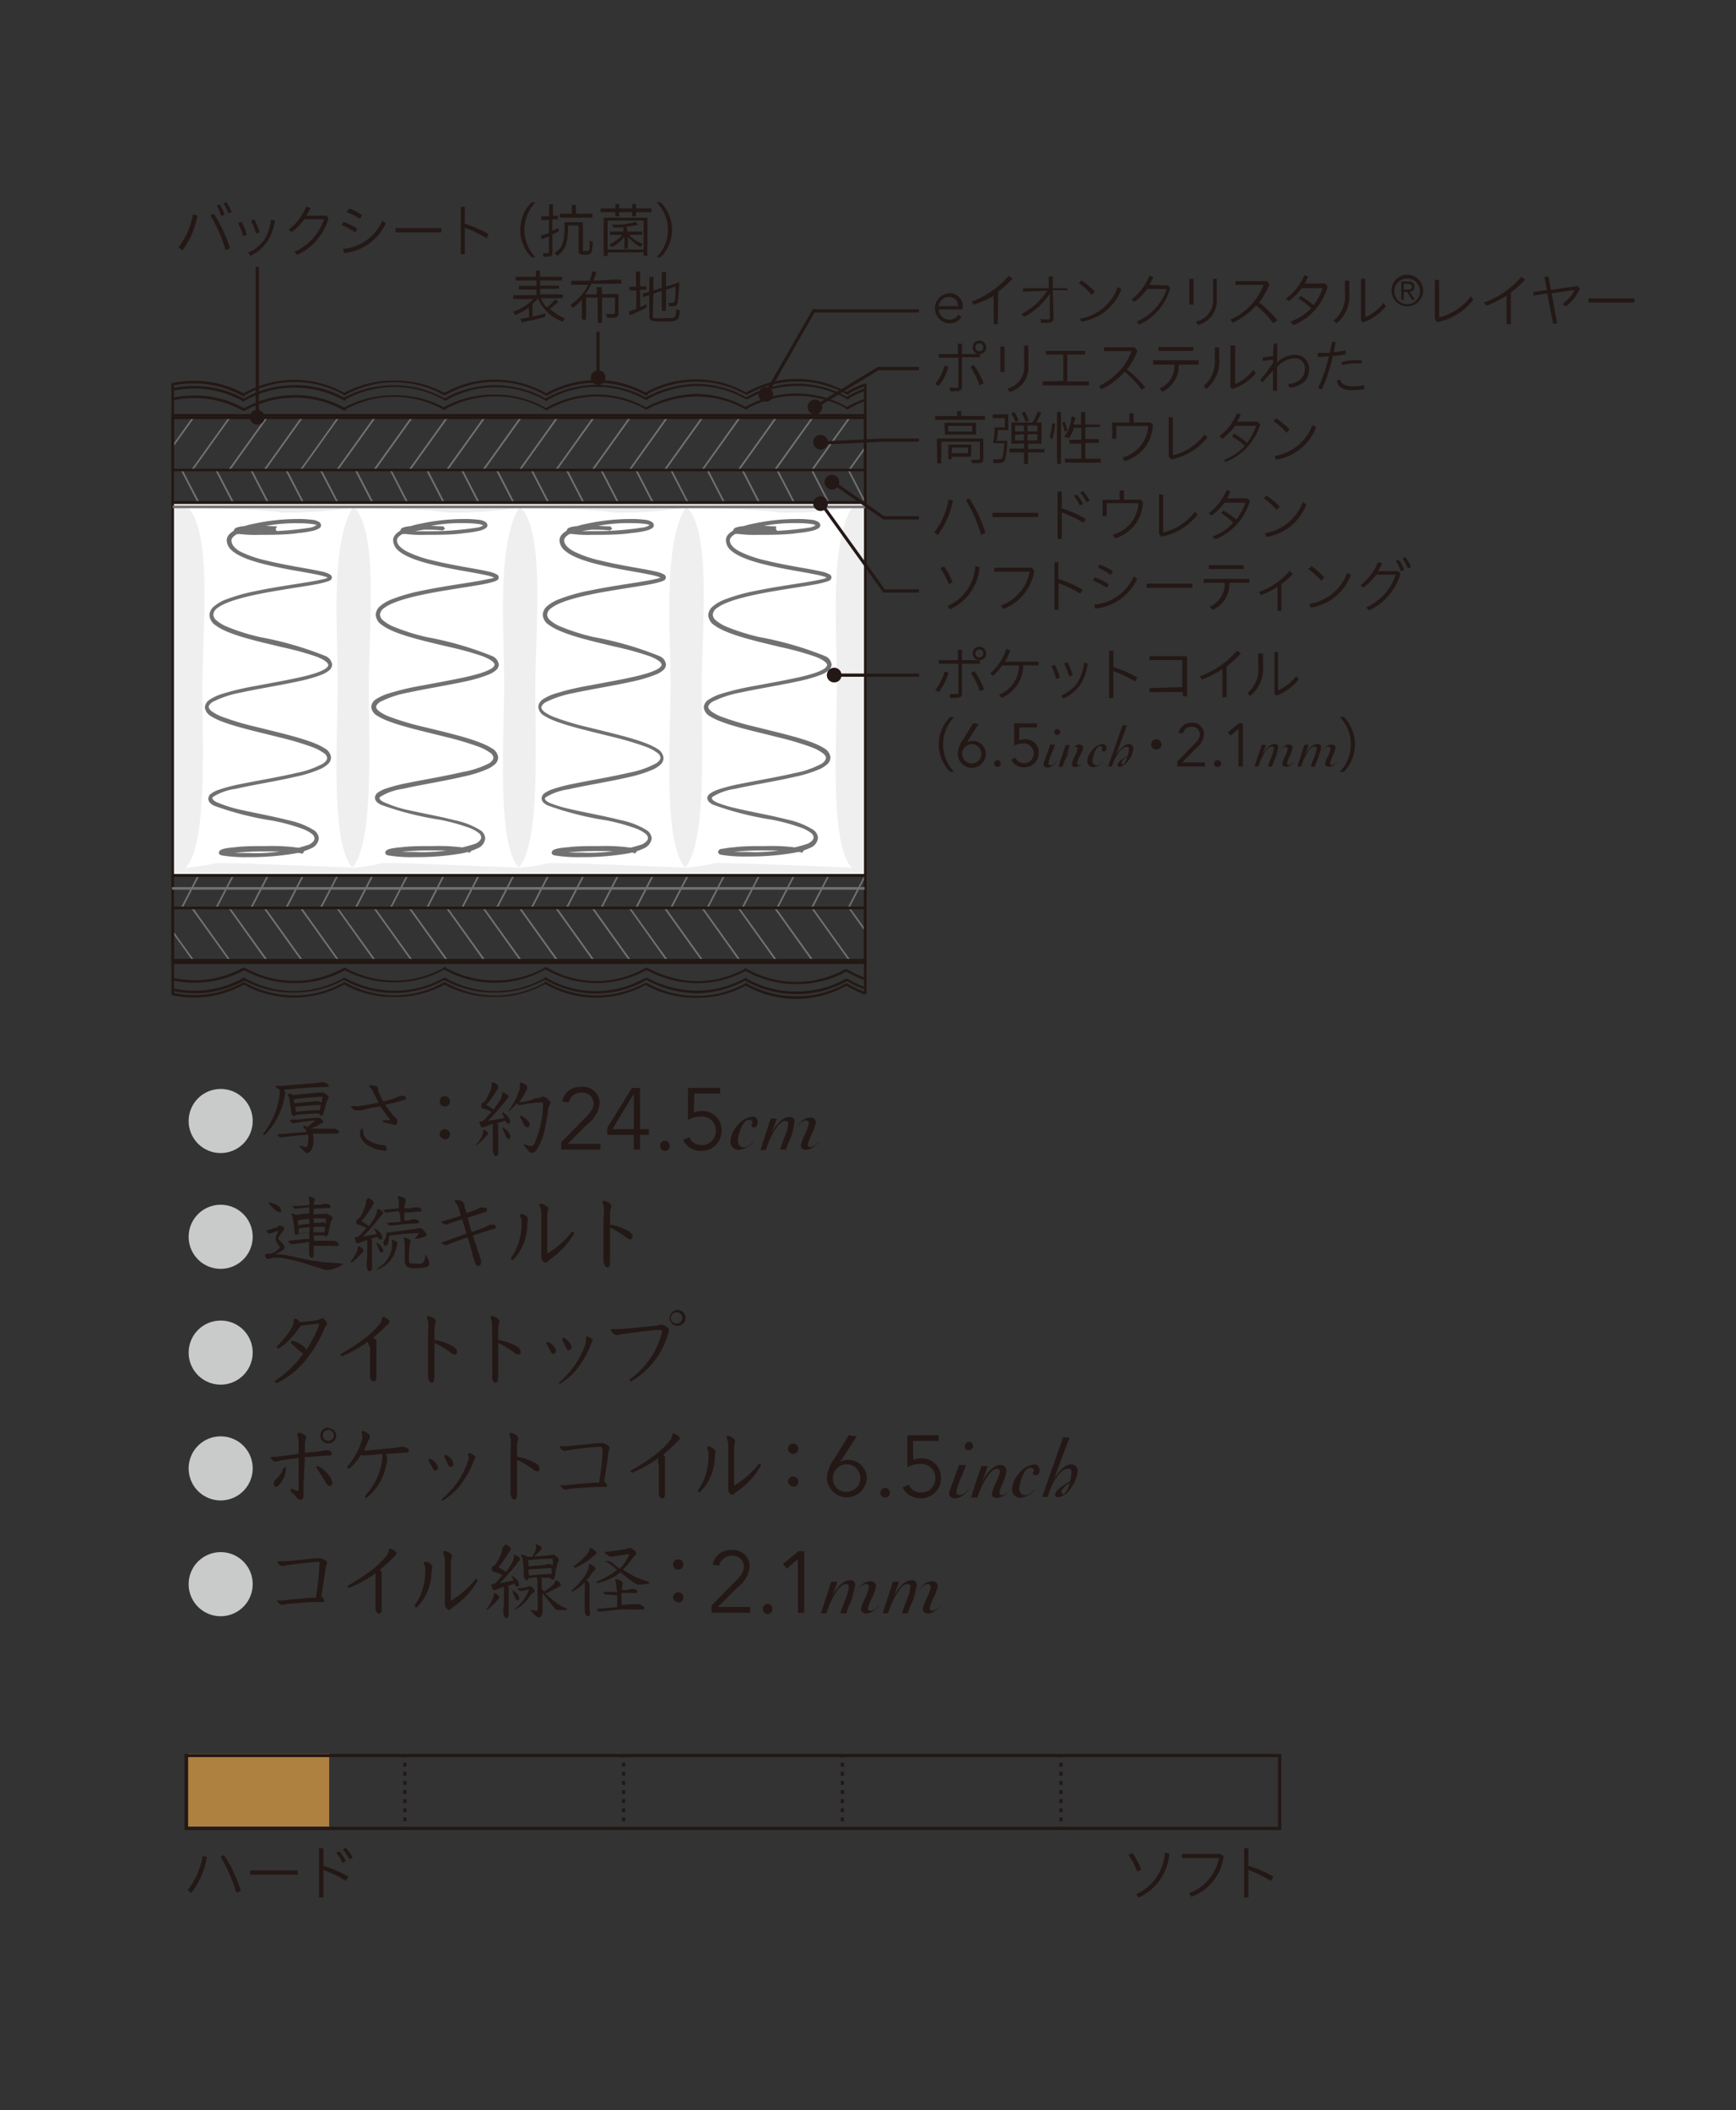<?xml version="1.0" encoding="UTF-8"?> <svg xmlns="http://www.w3.org/2000/svg" id="レイヤー_1" data-name="レイヤー 1" viewBox="0 0 135 164"><rect x="0" y="0" width="135" height="164" fill="#333333" stroke="none"/><defs><style>.cls-1{fill:#efefef;}.cls-2{fill:#231815;}.cls-3{fill:#fff;}.cls-4{fill:#727171;}.cls-5{fill:#221714;}.cls-6{fill:#c9caca;}.cls-7{fill:#ae8140;}</style></defs><rect class="cls-1" x="13.43" y="39.07" width="53.86" height="28.96"></rect><polyline class="cls-2" points="67.29 68.03 67.39 68.03 67.39 38.97 13.33 38.97 13.33 68.13 67.39 68.13 67.39 68.03 67.29 68.03 67.29 67.93 13.53 67.93 13.53 39.17 67.19 39.17 67.19 68.03 67.29 68.03 67.29 67.93 67.29 68.03"></polyline><path class="cls-3" d="M42.53,67.1c.53-.11,10.76.34,10.76.34-1.72-1.89-1.15-9.64-1.15-14.26s-.56-10.69,1.15-13.72a33.31,33.31,0,0,1-5.53.38c-1.59-.29-7.24-.38-7.24-.38,1.88,2.07,1.11,9.37,1.11,14s.38,12.13-1.31,14a18.55,18.55,0,0,0,2.21-.34"></path><path class="cls-4" d="M47.42,40.91c-.48,0-1-.06-1.47-.06a11,11,0,0,0-1.25.06,2.57,2.57,0,0,0-.41.09l-.15.08-.09.19.06.14.13.06a10,10,0,0,0,1.8.1c1,0,2.13,0,3.06-.14a8.33,8.33,0,0,0,1.18-.19,1.42,1.42,0,0,0,.37-.15.31.31,0,0,0,.2-.28l-.07-.18a1.15,1.15,0,0,0-.64-.23,8.16,8.16,0,0,0-1.07-.06,16.46,16.46,0,0,0-3.51.38,5.27,5.27,0,0,0-1.41.48c-.36.2-.63.44-.64.79a1.07,1.07,0,0,0,.4.79c.82.74,2.72,1.15,4.43,1.48.85.15,1.65.29,2.24.41a4.52,4.52,0,0,1,.68.18l.16.07h0l.05,0h-.07l0,0,.05,0h0l-.06-.05,0,.05h.08l-.06-.05A1.73,1.73,0,0,1,51,45c-1,.24-3.17.49-5.09.89a13.86,13.86,0,0,0-2.53.72,3.09,3.09,0,0,0-.83.5.93.93,0,0,0-.34.67,1,1,0,0,0,.46.78c1,.74,3.15,1.22,5.15,1.7a23.23,23.23,0,0,1,2.6.71,3.24,3.24,0,0,1,.79.38c.18.13.24.24.24.31s-.08.22-.33.35c-.86.5-3.17.86-5.23,1.26a20.43,20.43,0,0,0-2.75.65,3.79,3.79,0,0,0-.9.42.78.78,0,0,0-.38.61.89.89,0,0,0,.48.69c1,.64,3.23,1.11,5.28,1.63a23.42,23.42,0,0,1,2.68.8,3.45,3.45,0,0,1,.81.44.52.52,0,0,1,.25.38c0,.12-.09.27-.32.43a7.16,7.16,0,0,1-2.08.73c-1.36.32-3,.59-4.38.87a12.47,12.47,0,0,0-1.69.45,2.38,2.38,0,0,0-.53.27.52.52,0,0,0-.24.41c0,.25.2.41.44.54a23.93,23.93,0,0,0,4.59,1.17,15.32,15.32,0,0,1,2.32.64,2.78,2.78,0,0,1,.7.38.48.48,0,0,1,.22.35c0,.16-.13.33-.44.49a13.07,13.07,0,0,1-4.71.65c-.6,0-1.14,0-1.52-.06a3.18,3.18,0,0,1-.44,0l-.09,0h0l0,.09.07-.07,0,0,0,.09.07-.07-.11.1h.14l0-.1-.11.1h0l.07.07,0-.07h-.09l.07.07h0a1.16,1.16,0,0,1,.39-.11,22,22,0,0,1,3-.16c.72,0,1.4,0,1.91.06a3.53,3.53,0,0,1,.59.07l.14,0h0l.08-.09H49.2l0,.09.08-.09H49.2l.16.16.16-.16L49.45,66l-.17-.08a14.62,14.62,0,0,0-2.68-.16c-.85,0-1.74,0-2.42.09a6.63,6.63,0,0,0-.85.11,1.71,1.71,0,0,0-.27.09l-.1.07-.07.16.07.14.14.06a11,11,0,0,0,2.11.14,20.44,20.44,0,0,0,3.51-.27,5.14,5.14,0,0,0,1.35-.41,1,1,0,0,0,.61-.78.86.86,0,0,0-.43-.66,6.18,6.18,0,0,0-2-.76c-1.24-.32-2.74-.58-3.93-.86a9.87,9.87,0,0,1-1.46-.43,1.58,1.58,0,0,1-.4-.22l-.1-.15.06-.1a4.54,4.54,0,0,1,1.78-.63c1.35-.31,3.17-.59,4.66-.94a9.87,9.87,0,0,0,1.89-.59,2.14,2.14,0,0,0,.6-.38.72.72,0,0,0,.25-.52.91.91,0,0,0-.47-.71c-1-.66-3.24-1.14-5.29-1.66a21.7,21.7,0,0,1-2.68-.79,3.51,3.51,0,0,1-.81-.42c-.19-.14-.25-.27-.25-.36s.09-.25.33-.4a8.18,8.18,0,0,1,2.16-.71c1.42-.31,3.16-.58,4.55-.89A11.29,11.29,0,0,0,51,52.43a2,2,0,0,0,.55-.32.62.62,0,0,0,.24-.46.81.81,0,0,0-.47-.64,26,26,0,0,0-5.13-1.49,16.07,16.07,0,0,1-2.6-.82,2.85,2.85,0,0,1-.78-.47.63.63,0,0,1-.26-.46.69.69,0,0,1,.34-.52c.81-.63,3-1.08,5-1.4,1-.17,1.93-.3,2.63-.43a7.56,7.56,0,0,0,.84-.2,1.09,1.09,0,0,0,.26-.1.26.26,0,0,0,0-.48,2.47,2.47,0,0,0-.64-.22c-1-.23-2.77-.47-4.33-.86a9.09,9.09,0,0,1-2-.69c-.51-.27-.78-.57-.78-.88,0-.15.14-.33.47-.51a12.67,12.67,0,0,1,4.77-.82,8.43,8.43,0,0,1,1.14.07,1.25,1.25,0,0,1,.29.09l0,0,0,0h0v0l0,0h0l-.05,0v0h.06l-.05,0h0A1.16,1.16,0,0,1,50,41a24,24,0,0,1-4,.28c-.52,0-1,0-1.29,0l-.37,0-.07,0,0,.06,0,0v0l0,.06,0,0-.09.1h.14l0-.1-.09.1h0l.08,0,0,0h-.1l.08,0,0,0,0,0h0l0,0,0,0,.16,0A7.18,7.18,0,0,1,46,41.17c.47,0,1,0,1.44.06l.17-.14-.14-.18"></path><path class="cls-3" d="M29.59,67.1c.53-.11,10.76.34,10.76.34-1.72-1.89-1.15-9.64-1.15-14.26s-.56-10.69,1.15-13.72a33.4,33.4,0,0,1-5.53.38c-1.59-.29-7.24-.38-7.24-.38,1.88,2.07,1.1,9.37,1.1,14s.39,12.13-1.3,14a18.55,18.55,0,0,0,2.21-.34"></path><path class="cls-4" d="M34.48,40.91c-.48,0-1-.06-1.47-.06a11,11,0,0,0-1.25.06,2.57,2.57,0,0,0-.41.09l-.15.08-.09.19.06.14.13.06a9.88,9.88,0,0,0,1.8.1c1,0,2.13,0,3.06-.14a8.58,8.58,0,0,0,1.18-.19,1.42,1.42,0,0,0,.37-.15.31.31,0,0,0,.2-.28l-.07-.18a1.15,1.15,0,0,0-.64-.23,8.16,8.16,0,0,0-1.07-.06,16.46,16.46,0,0,0-3.51.38,5.27,5.27,0,0,0-1.41.48c-.36.2-.63.44-.64.79a1.1,1.1,0,0,0,.39.79c.83.74,2.72,1.15,4.44,1.48.85.15,1.65.29,2.24.41a4.52,4.52,0,0,1,.68.18l.16.07h0l.06,0h-.07v0l.06,0h0l-.06-.05,0,.05h.08l-.06-.05A1.73,1.73,0,0,1,38,45c-1,.24-3.16.49-5.08.89a13.86,13.86,0,0,0-2.53.72,3.09,3.09,0,0,0-.83.5.93.93,0,0,0-.34.67,1,1,0,0,0,.46.78c.95.74,3.15,1.22,5.14,1.7a23.46,23.46,0,0,1,2.61.71,3.24,3.24,0,0,1,.79.38c.18.13.24.24.24.31s-.08.22-.33.35c-.86.5-3.17.86-5.23,1.26a20.43,20.43,0,0,0-2.75.65,3.79,3.79,0,0,0-.9.42.78.78,0,0,0-.38.61.89.89,0,0,0,.48.69c1,.64,3.23,1.11,5.28,1.63a23.42,23.42,0,0,1,2.68.8,3.92,3.92,0,0,1,.81.44.52.52,0,0,1,.25.38c0,.12-.09.27-.32.43A7.16,7.16,0,0,1,36,60c-1.36.32-3,.59-4.38.87a12.47,12.47,0,0,0-1.69.45,2.18,2.18,0,0,0-.53.27.52.52,0,0,0-.24.41c0,.25.2.41.44.54a23.93,23.93,0,0,0,4.59,1.17,15.32,15.32,0,0,1,2.32.64,2.78,2.78,0,0,1,.7.38.46.46,0,0,1,.21.35c0,.16-.12.33-.43.49a13.07,13.07,0,0,1-4.71.65c-.6,0-1.14,0-1.52-.06a3.18,3.18,0,0,1-.44,0l-.1,0h0l0,.09.06-.07,0,0,0,.09.06-.07-.1.1h.14l0-.1-.1.1h.05l.07.07,0-.07h-.09l.07.07h0a1.16,1.16,0,0,1,.39-.11,22,22,0,0,1,3-.16c.72,0,1.4,0,1.91.06a3.53,3.53,0,0,1,.59.07l.14,0h0l.08-.09h-.12l0,.09.08-.09h-.12l.16.16.16-.16L36.51,66l-.17-.08a14.62,14.62,0,0,0-2.68-.16c-.85,0-1.74,0-2.42.09a6.63,6.63,0,0,0-.85.11,1.42,1.42,0,0,0-.27.09l-.1.07-.07.16.07.14.14.06a11,11,0,0,0,2.11.14,20.44,20.44,0,0,0,3.51-.27,5.14,5.14,0,0,0,1.35-.41.93.93,0,0,0,.6-.78.82.82,0,0,0-.42-.66,6.18,6.18,0,0,0-2-.76c-1.24-.32-2.74-.58-3.93-.86A9.87,9.87,0,0,1,30,62.41a1.42,1.42,0,0,1-.4-.22l-.1-.15.06-.1a4.47,4.47,0,0,1,1.78-.63c1.34-.31,3.16-.59,4.65-.94a9.77,9.77,0,0,0,1.9-.59,2.14,2.14,0,0,0,.6-.38.72.72,0,0,0,.25-.52.9.9,0,0,0-.48-.71C37.26,57.51,35,57,33,56.51a21.7,21.7,0,0,1-2.68-.79,3.51,3.51,0,0,1-.81-.42c-.19-.14-.26-.27-.26-.36s.09-.25.34-.4a8,8,0,0,1,2.16-.71c1.42-.31,3.16-.58,4.55-.89A11.29,11.29,0,0,0,38,52.43a2.16,2.16,0,0,0,.55-.32.62.62,0,0,0,.24-.46.85.85,0,0,0-.47-.64,26,26,0,0,0-5.13-1.49,16.07,16.07,0,0,1-2.6-.82,2.85,2.85,0,0,1-.78-.47.63.63,0,0,1-.26-.46.69.69,0,0,1,.34-.52c.81-.63,3-1.08,5-1.4,1-.17,1.93-.3,2.63-.43a7.56,7.56,0,0,0,.84-.2,1.09,1.09,0,0,0,.26-.1.26.26,0,0,0,0-.48,2.47,2.47,0,0,0-.64-.22c-1-.23-2.77-.47-4.33-.86a9.09,9.09,0,0,1-2-.69c-.51-.27-.78-.57-.78-.88,0-.15.14-.33.47-.51a12.67,12.67,0,0,1,4.77-.82,8.15,8.15,0,0,1,1.13.07,1.38,1.38,0,0,1,.3.09l0,0,0,0h0v0l0,0h0l0,0v0h.06l0,0h0a1.16,1.16,0,0,1-.51.19,24,24,0,0,1-4,.28c-.52,0-1,0-1.3,0l-.36,0-.07,0,0,.06,0,0v0l0,.06,0,0-.09.1h.14l-.05-.1-.09.1h0l.08,0,0,0h-.1l.08,0,0,0,0,0h0l0,0,0,0a.71.71,0,0,1,.15,0A7.29,7.29,0,0,1,33,41.17c.47,0,1,0,1.44.06l.17-.14-.14-.18"></path><path class="cls-3" d="M16.65,67.1c.53-.11,10.76.34,10.76.34-1.72-1.89-1.15-9.64-1.15-14.26s-.56-10.69,1.15-13.72a33.4,33.4,0,0,1-5.53.38c-1.59-.29-7.24-.38-7.24-.38,1.88,2.07,1.1,9.37,1.1,14s.39,12.13-1.3,14a18.55,18.55,0,0,0,2.21-.34"></path><path class="cls-4" d="M21.54,40.91c-.48,0-1-.06-1.47-.06a11,11,0,0,0-1.25.06,2.57,2.57,0,0,0-.41.09l-.15.08-.1.19.07.14.13.06a9.88,9.88,0,0,0,1.8.1c1,0,2.13,0,3.06-.14a8.58,8.58,0,0,0,1.18-.19,1.42,1.42,0,0,0,.37-.15.31.31,0,0,0,.2-.28l-.07-.18a1.18,1.18,0,0,0-.64-.23,8.22,8.22,0,0,0-1.08-.06,16.44,16.44,0,0,0-3.5.38,5.27,5.27,0,0,0-1.41.48c-.36.2-.63.44-.64.79a1.1,1.1,0,0,0,.39.79c.83.74,2.72,1.15,4.43,1.48.86.15,1.66.29,2.25.41a4.52,4.52,0,0,1,.68.18l.16.07h0l.06,0h-.07v0l.06,0h0l-.06-.05,0,.05h.08l-.06-.05a1.73,1.73,0,0,1-.48.16c-1,.24-3.16.49-5.08.89a14.22,14.22,0,0,0-2.54.72,3.19,3.19,0,0,0-.82.5.93.93,0,0,0-.34.67,1,1,0,0,0,.46.78c.95.74,3.15,1.22,5.14,1.7a23.46,23.46,0,0,1,2.61.71,3.24,3.24,0,0,1,.79.38c.18.13.24.24.24.31s-.08.22-.33.35c-.86.5-3.17.86-5.23,1.26a20.43,20.43,0,0,0-2.75.65,3.79,3.79,0,0,0-.9.42.82.82,0,0,0-.39.61.94.94,0,0,0,.48.69c1,.64,3.24,1.11,5.28,1.63a23,23,0,0,1,2.69.8,3.92,3.92,0,0,1,.81.44.52.52,0,0,1,.25.38c0,.12-.09.27-.32.43a7.28,7.28,0,0,1-2.08.73c-1.36.32-3,.59-4.38.87a12.47,12.47,0,0,0-1.69.45,2,2,0,0,0-.53.27.52.52,0,0,0-.24.41c0,.25.2.41.44.54a23.73,23.73,0,0,0,4.59,1.17,15.32,15.32,0,0,1,2.32.64,2.78,2.78,0,0,1,.7.38.5.5,0,0,1,.21.35c0,.16-.12.33-.43.49a13.07,13.07,0,0,1-4.71.65c-.61,0-1.14,0-1.52-.06a3,3,0,0,1-.44,0l-.1,0h0l0,.09.06-.07,0,0,0,.09.06-.07-.1.1h.14l0-.1-.1.1h0l.07.07,0-.07h-.09l.07.07h0a1.08,1.08,0,0,1,.39-.11,22,22,0,0,1,3-.16c.71,0,1.4,0,1.9.06a3.53,3.53,0,0,1,.6.07l.14,0h0l.08-.09h-.12l0,.09.08-.09h-.12l.16.16.16-.16L23.57,66l-.17-.08a14.69,14.69,0,0,0-2.68-.16c-.85,0-1.74,0-2.43.09a6.44,6.44,0,0,0-.84.11,1.42,1.42,0,0,0-.27.09l-.1.07-.07.16.07.14.13.06a11.26,11.26,0,0,0,2.12.14,20.44,20.44,0,0,0,3.51-.27,5.14,5.14,0,0,0,1.35-.41.93.93,0,0,0,.6-.78.82.82,0,0,0-.42-.66,6.15,6.15,0,0,0-2-.76c-1.23-.32-2.73-.58-3.92-.86A9.87,9.87,0,0,1,17,62.41a1.42,1.42,0,0,1-.4-.22l-.1-.15.06-.1a4.47,4.47,0,0,1,1.78-.63c1.34-.31,3.16-.59,4.65-.94a9.77,9.77,0,0,0,1.9-.59,2.14,2.14,0,0,0,.6-.38.72.72,0,0,0,.25-.52.9.9,0,0,0-.48-.71c-1-.66-3.23-1.14-5.28-1.66a21.19,21.19,0,0,1-2.68-.79,3.51,3.51,0,0,1-.81-.42c-.19-.14-.26-.27-.26-.36s.09-.25.34-.4a8,8,0,0,1,2.16-.71c1.41-.31,3.16-.58,4.55-.89a11.29,11.29,0,0,0,1.76-.51,2.16,2.16,0,0,0,.55-.32.62.62,0,0,0,.24-.46.85.85,0,0,0-.47-.64,26.4,26.4,0,0,0-5.13-1.49,15.76,15.76,0,0,1-2.6-.82,2.85,2.85,0,0,1-.78-.47.63.63,0,0,1-.26-.46.71.71,0,0,1,.33-.52c.82-.63,3-1.08,5-1.4,1-.17,1.93-.3,2.62-.43a7.82,7.82,0,0,0,.85-.2,1.28,1.28,0,0,0,.26-.1.29.29,0,0,0,.16-.24.3.3,0,0,0-.17-.24,2.25,2.25,0,0,0-.63-.22c-1-.23-2.77-.47-4.33-.86a9.09,9.09,0,0,1-2-.69C18.21,42.6,18,42.3,18,42c0-.15.14-.33.47-.51a12.65,12.65,0,0,1,4.76-.82,8.2,8.2,0,0,1,1.14.07,1.38,1.38,0,0,1,.3.09l0,0,0,0h-.05v0l0,0h0l-.05,0v0h.06l-.05,0h0a1.23,1.23,0,0,1-.51.19,24.09,24.09,0,0,1-4,.28c-.52,0-1,0-1.3,0a3.44,3.44,0,0,1-.36,0l-.08,0,0,.06,0,0,0,0,0,.06,0,0-.09.1h.13l0-.1-.09.1h0l.08,0v0h-.09l.08,0,0,0,0,0h0l0,0,0,0a.71.71,0,0,1,.15,0,7.29,7.29,0,0,1,1.46-.11c.46,0,1,0,1.44.06l.17-.14-.14-.18"></path><path class="cls-3" d="M55.47,67.1c.53-.11,10.76.34,10.76.34-1.72-1.89-1.15-9.64-1.15-14.26s-.56-10.69,1.15-13.72a33.31,33.31,0,0,1-5.53.38c-1.58-.29-7.24-.38-7.24-.38,1.88,2.07,1.11,9.37,1.11,14s.38,12.13-1.31,14a18.55,18.55,0,0,0,2.21-.34"></path><path class="cls-4" d="M60.36,40.91c-.48,0-1-.06-1.47-.06a11,11,0,0,0-1.25.06,2.85,2.85,0,0,0-.41.09l-.15.08-.09.19.06.14.13.06a10,10,0,0,0,1.8.1c1,0,2.13,0,3.06-.14a8.33,8.33,0,0,0,1.18-.19,1.42,1.42,0,0,0,.37-.15.33.33,0,0,0,.21-.28l-.08-.18a1.12,1.12,0,0,0-.64-.23A8.05,8.05,0,0,0,62,40.34a16.46,16.46,0,0,0-3.51.38,5.53,5.53,0,0,0-1.41.48c-.36.2-.63.44-.63.79a1.06,1.06,0,0,0,.39.79c.83.74,2.72,1.15,4.43,1.48.85.15,1.65.29,2.24.41a5.08,5.08,0,0,1,.69.18l.15.07h0l.05,0h-.07l0,0,.05,0h0l-.06-.05,0,.05h.08l-.06-.05a1.58,1.58,0,0,1-.47.16c-1,.24-3.17.49-5.09.89a13.86,13.86,0,0,0-2.53.72,3.09,3.09,0,0,0-.83.5.93.93,0,0,0-.34.67,1,1,0,0,0,.46.78c1,.74,3.16,1.22,5.15,1.7a23.23,23.23,0,0,1,2.6.71,3.06,3.06,0,0,1,.79.38c.18.13.25.24.24.31s-.08.22-.33.35c-.86.5-3.16.86-5.23,1.26a20.43,20.43,0,0,0-2.75.65,3.7,3.7,0,0,0-.89.42.77.77,0,0,0-.39.61.89.89,0,0,0,.48.69c1,.64,3.23,1.11,5.28,1.63a23.42,23.42,0,0,1,2.68.8,3.45,3.45,0,0,1,.81.44c.18.14.26.27.25.38s-.09.27-.32.43a7.16,7.16,0,0,1-2.08.73c-1.36.32-3,.59-4.38.87a12.47,12.47,0,0,0-1.69.45,2.38,2.38,0,0,0-.53.27A.55.55,0,0,0,55,62c0,.25.2.41.44.54a23.93,23.93,0,0,0,4.59,1.17,15.32,15.32,0,0,1,2.32.64,2.61,2.61,0,0,1,.7.38.48.48,0,0,1,.22.35c0,.16-.13.33-.44.49a13.07,13.07,0,0,1-4.71.65c-.6,0-1.14,0-1.52-.06a3.18,3.18,0,0,1-.44,0l-.09,0h0l0,.09.07-.07,0,0,0,.09.07-.07-.11.1h.14l0-.1-.11.1h.05l.07.07,0-.07h-.09l.07.07h0a1.16,1.16,0,0,1,.39-.11,22.06,22.06,0,0,1,3-.16c.72,0,1.4,0,1.91.06a3.39,3.39,0,0,1,.59.07l.14,0h0l.08-.09h-.12l0,.09.08-.09h-.12l.16.16.16-.16L62.39,66l-.17-.08a14.62,14.62,0,0,0-2.68-.16c-.85,0-1.74,0-2.42.09a6.88,6.88,0,0,0-.85.11A1.71,1.71,0,0,0,56,66l-.1.07-.07.16.08.14.13.06a11,11,0,0,0,2.11.14,20.44,20.44,0,0,0,3.51-.27A5.14,5.14,0,0,0,63,65.9a.94.94,0,0,0,.61-.78.83.83,0,0,0-.43-.66,6.18,6.18,0,0,0-1.95-.76c-1.23-.32-2.74-.58-3.92-.86a10,10,0,0,1-1.47-.43,1.58,1.58,0,0,1-.4-.22l-.1-.15.06-.1a4.54,4.54,0,0,1,1.78-.63c1.35-.31,3.17-.59,4.66-.94a10,10,0,0,0,1.9-.59,2.22,2.22,0,0,0,.59-.38.72.72,0,0,0,.25-.52.91.91,0,0,0-.47-.71c-1-.66-3.24-1.14-5.29-1.66a21.7,21.7,0,0,1-2.68-.79,3.51,3.51,0,0,1-.81-.42c-.18-.14-.25-.27-.25-.36s.09-.25.33-.4a8.31,8.31,0,0,1,2.16-.71c1.42-.31,3.16-.58,4.56-.89a11.63,11.63,0,0,0,1.76-.51,2.35,2.35,0,0,0,.55-.32.64.64,0,0,0,.23-.46.81.81,0,0,0-.47-.64,26,26,0,0,0-5.13-1.49,16.4,16.4,0,0,1-2.6-.82,3.2,3.2,0,0,1-.78-.47.63.63,0,0,1-.26-.46.69.69,0,0,1,.34-.52c.81-.63,3-1.08,5-1.4,1-.17,1.93-.3,2.63-.43a7.56,7.56,0,0,0,.84-.2,1.39,1.39,0,0,0,.27-.1.29.29,0,0,0,.15-.24.27.27,0,0,0-.16-.24,2.25,2.25,0,0,0-.63-.22c-1-.23-2.78-.47-4.34-.86a9.27,9.27,0,0,1-2-.69c-.51-.27-.78-.57-.77-.88,0-.15.13-.33.46-.51A12.67,12.67,0,0,1,62,40.66a8.43,8.43,0,0,1,1.14.07,1.25,1.25,0,0,1,.29.09l.05,0,0,0h0v0l0,0h0l-.05,0v0h.05l-.05,0h0A1.16,1.16,0,0,1,63,41a24,24,0,0,1-4,.28c-.51,0-1,0-1.29,0l-.37,0-.07,0,0,.06,0,0v0l0,.06,0,0-.09.1h.14l-.05-.1-.09.1h0l.09,0v0h-.1l.09,0,0,0,0,0h0l0,0,0,0,.16,0a7.18,7.18,0,0,1,1.45-.11c.47,0,1,0,1.44.06l.18-.14-.15-.18"></path><polyline class="cls-4" points="65.98 36.67 67.23 39.1 67.32 39.13 67.35 39.04 66.09 36.61 66 36.58 65.98 36.67"></polyline><polyline class="cls-4" points="63.13 36.68 64.38 39.1 64.47 39.13 64.5 39.04 63.25 36.62 63.16 36.59 63.13 36.68"></polyline><polyline class="cls-4" points="60.44 36.68 61.7 39.1 61.79 39.13 61.81 39.04 60.56 36.62 60.47 36.59 60.44 36.68"></polyline><polyline class="cls-4" points="57.73 36.67 58.98 39.1 59.08 39.13 59.1 39.04 57.85 36.61 57.76 36.59 57.73 36.67"></polyline><polyline class="cls-4" points="55.01 36.67 56.27 39.1 56.36 39.13 56.38 39.04 55.13 36.61 55.04 36.58 55.01 36.67"></polyline><polyline class="cls-4" points="52.18 36.67 53.44 39.1 53.53 39.13 53.55 39.04 52.3 36.61 52.21 36.58 52.18 36.67"></polyline><polyline class="cls-4" points="49.46 36.67 50.72 39.1 50.81 39.13 50.84 39.04 49.58 36.61 49.49 36.58 49.46 36.67"></polyline><polyline class="cls-4" points="46.75 36.67 48.01 39.1 48.1 39.13 48.13 39.04 46.87 36.61 46.77 36.58 46.75 36.67"></polyline><polyline class="cls-4" points="44.06 36.66 45.29 39.04 45.38 39.07 45.41 38.98 44.18 36.6 44.09 36.58 44.06 36.66"></polyline><polyline class="cls-4" points="41.33 36.66 42.59 39.1 42.68 39.13 42.71 39.04 41.45 36.6 41.36 36.58 41.33 36.66"></polyline><polyline class="cls-4" points="38.6 36.61 39.85 39.04 39.94 39.06 39.97 38.98 38.72 36.55 38.63 36.52 38.6 36.61"></polyline><polyline class="cls-4" points="35.89 36.61 37.14 39.04 37.23 39.06 37.26 38.98 36.01 36.55 35.91 36.52 35.89 36.61"></polyline><polyline class="cls-4" points="33.17 36.61 34.42 39.03 34.51 39.06 34.54 38.97 33.29 36.55 33.2 36.52 33.17 36.61"></polyline><polyline class="cls-4" points="30.34 36.61 31.59 39.04 31.68 39.06 31.71 38.98 30.45 36.55 30.36 36.52 30.34 36.61"></polyline><polyline class="cls-4" points="27.62 36.6 28.88 39.04 28.97 39.06 29 38.97 27.74 36.54 27.65 36.51 27.62 36.6"></polyline><polyline class="cls-4" points="24.9 36.6 26.17 39.04 26.26 39.06 26.28 38.97 25.02 36.54 24.93 36.51 24.9 36.6"></polyline><polyline class="cls-4" points="22.22 36.6 23.45 38.97 23.54 39 23.57 38.91 22.34 36.54 22.25 36.51 22.22 36.6"></polyline><polyline class="cls-4" points="19.49 36.6 20.75 39.03 20.84 39.06 20.87 38.97 19.61 36.54 19.52 36.51 19.49 36.6"></polyline><polyline class="cls-4" points="16.77 36.6 18.04 39.04 18.13 39.06 18.16 38.97 16.89 36.54 16.8 36.51 16.77 36.6"></polyline><polyline class="cls-4" points="14.09 36.6 15.32 38.97 15.41 39 15.44 38.91 14.21 36.54 14.12 36.51 14.09 36.6"></polyline><polyline class="cls-4" points="43.24 32.47 40.36 36.5 40.38 36.59 40.47 36.57 43.35 32.55 43.33 32.46 43.24 32.47"></polyline><polyline class="cls-4" points="46.07 32.47 43.19 36.5 43.2 36.59 43.3 36.57 46.18 32.55 46.16 32.46 46.07 32.47"></polyline><polyline class="cls-4" points="48.9 32.47 46.02 36.5 46.03 36.59 46.13 36.57 49.01 32.55 48.99 32.46 48.9 32.47"></polyline><polyline class="cls-4" points="51.78 32.47 48.94 36.45 48.95 36.55 49.04 36.53 51.89 32.55 51.88 32.46 51.78 32.47"></polyline><polyline class="cls-4" points="54.52 32.48 51.67 36.45 51.69 36.55 51.78 36.53 54.63 32.55 54.61 32.46 54.52 32.48"></polyline><polyline class="cls-4" points="57.43 32.47 54.59 36.45 54.6 36.55 54.69 36.53 57.54 32.55 57.52 32.46 57.43 32.47"></polyline><polyline class="cls-4" points="60.26 32.47 57.41 36.45 57.43 36.55 57.52 36.53 60.37 32.55 60.35 32.46 60.26 32.47"></polyline><polyline class="cls-4" points="63.09 32.47 60.19 36.52 60.21 36.62 60.3 36.6 63.2 32.55 63.19 32.46 63.09 32.47"></polyline><polyline class="cls-4" points="65.98 32.47 63.09 36.5 63.11 36.59 63.2 36.58 66.08 32.55 66.07 32.46 65.98 32.47"></polyline><polyline class="cls-4" points="67.22 34.76 65.98 36.5 65.99 36.59 66.08 36.58 67.33 34.84 67.31 34.74 67.22 34.76"></polyline><polyline class="cls-4" points="23.39 32.47 20.51 36.5 20.53 36.59 20.62 36.57 23.5 32.55 23.48 32.46 23.39 32.47"></polyline><polyline class="cls-4" points="26.22 32.47 23.34 36.5 23.35 36.59 23.44 36.57 26.32 32.55 26.31 32.46 26.22 32.47"></polyline><polyline class="cls-4" points="29.05 32.47 26.16 36.5 26.18 36.59 26.27 36.57 29.16 32.55 29.14 32.46 29.05 32.47"></polyline><polyline class="cls-4" points="31.93 32.47 29.08 36.45 29.1 36.55 29.19 36.53 32.04 32.55 32.02 32.46 31.93 32.47"></polyline><polyline class="cls-4" points="34.67 32.48 31.82 36.45 31.84 36.55 31.93 36.53 34.78 32.55 34.76 32.46 34.67 32.48"></polyline><polyline class="cls-4" points="37.58 32.47 34.73 36.45 34.75 36.55 34.84 36.53 37.69 32.55 37.67 32.46 37.58 32.47"></polyline><polyline class="cls-4" points="40.41 32.47 37.56 36.45 37.58 36.55 37.67 36.53 40.52 32.55 40.5 32.46 40.41 32.47"></polyline><polyline class="cls-4" points="14.94 32.47 13.38 34.65 13.39 34.74 13.48 34.73 15.04 32.55 15.03 32.46 14.94 32.47"></polyline><polyline class="cls-4" points="17.77 32.47 14.88 36.5 14.9 36.59 14.99 36.57 17.87 32.55 17.86 32.46 17.77 32.47"></polyline><polyline class="cls-4" points="20.65 32.47 17.8 36.45 17.82 36.55 17.91 36.53 20.76 32.55 20.74 32.46 20.65 32.47"></polyline><polyline class="cls-2" points="67.39 38.4 67.39 29.91 67.29 29.81 67.19 29.91 67.19 38.4 67.29 38.5 67.39 38.4"></polyline><path class="cls-2" d="M67.23,31a7.88,7.88,0,0,0-1.44.68l0,.14.14,0a7.26,7.26,0,0,1,1.41-.67l.06-.13L67.23,31"></path><path class="cls-2" d="M50.27,31.69a7.84,7.84,0,0,0-7.87.06l0,.13.13,0a7.69,7.69,0,0,1,7.69-.06l.13,0,0-.13"></path><path class="cls-2" d="M58.05,31.67a8,8,0,0,0-3.87-1.05,8.54,8.54,0,0,0-4,1.07l0,.13.13,0a8.33,8.33,0,0,1,3.91-1,7.86,7.86,0,0,1,3.77,1l.14,0,0-.13"></path><path class="cls-2" d="M65.89,31.64a8,8,0,0,0-7.94,0l0,.13.14,0a7.86,7.86,0,0,1,3.9-1,7.69,7.69,0,0,1,3.84,1l.14,0,0-.14"></path><path class="cls-2" d="M26.83,31.71a8,8,0,0,0-3.91-1,8.07,8.07,0,0,0-4,1.06l0,.14.14,0a7.88,7.88,0,0,1,3.88-1,7.68,7.68,0,0,1,3.81,1l.14,0,0-.14"></path><path class="cls-2" d="M34.63,31.72a7.92,7.92,0,0,0-4-1,8.07,8.07,0,0,0-3.95,1l0,.14.13,0a7.78,7.78,0,0,1,7.7,0l.13,0,0-.14"></path><path class="cls-2" d="M42.48,31.73a7.88,7.88,0,0,0-4-1.06,8.06,8.06,0,0,0-4,1l0,.14.14,0a7.87,7.87,0,0,1,3.88-1,7.71,7.71,0,0,1,3.87,1l.14,0,0-.13"></path><path class="cls-2" d="M19,31.74a7.83,7.83,0,0,0-3.91-1,8.21,8.21,0,0,0-1.71.18l-.08.12.12.08a7.83,7.83,0,0,1,1.67-.18,7.73,7.73,0,0,1,3.82,1l.13,0,0-.13"></path><polyline class="cls-5" points="67.29 39.05 67.29 38.95 13.53 38.95 13.53 32.38 67.19 32.38 67.19 39.05 67.29 39.05 67.29 38.95 67.29 39.05 67.39 39.05 67.39 32.18 13.33 32.18 13.33 39.15 67.39 39.15 67.39 39.05 67.29 39.05"></polyline><polyline class="cls-5" points="67.27 36.53 67.27 36.43 13.53 36.43 13.53 32.57 67.17 32.57 67.17 36.53 67.27 36.53 67.27 36.43 67.27 36.53 67.37 36.53 67.37 32.37 13.33 32.37 13.33 36.63 67.37 36.63 67.37 36.53 67.27 36.53"></polyline><polyline class="cls-2" points="13.53 32.27 13.53 29.85 13.43 29.75 13.33 29.85 13.33 32.27 13.43 32.37 13.53 32.27"></polyline><path class="cls-2" d="M65.89,30.67A7.84,7.84,0,0,1,67.3,30l.06-.13-.12-.06a7.36,7.36,0,0,0-1.45.68l0,.14.14,0"></path><path class="cls-2" d="M50.27,30.54a7.9,7.9,0,0,0-3.87-1,8,8,0,0,0-4,1.07l0,.14.14,0a7.83,7.83,0,0,1,3.9-1,7.71,7.71,0,0,1,3.78,1l.13,0,0-.14"></path><path class="cls-2" d="M58.05,30.52a8,8,0,0,0-7.87,0l0,.14.13,0a7.87,7.87,0,0,1,3.87-1,7.68,7.68,0,0,1,3.81,1l.14,0,0-.14"></path><path class="cls-2" d="M65.89,30.5A7.88,7.88,0,0,0,62,29.45a8,8,0,0,0-4,1.07l0,.14.14,0A7.79,7.79,0,0,1,62,29.65a7.69,7.69,0,0,1,3.84,1l.14,0,0-.14"></path><path class="cls-2" d="M67.23,30.19a7.88,7.88,0,0,0-1.44.68l0,.14.14,0a7.84,7.84,0,0,1,1.41-.66l.06-.13-.13-.06"></path><path class="cls-2" d="M50.27,30.91a8.18,8.18,0,0,0-3.89-1,8.09,8.09,0,0,0-4,1.09l0,.14.13,0a7.63,7.63,0,0,1,7.69-.06l.13,0,0-.14"></path><path class="cls-2" d="M58.05,30.89a8,8,0,0,0-3.87-1.05,8.54,8.54,0,0,0-4,1.07l0,.14.13,0A8.35,8.35,0,0,1,54.18,30a7.76,7.76,0,0,1,3.77,1l.14,0,0-.14"></path><path class="cls-2" d="M65.89,30.87A7.91,7.91,0,0,0,62,29.82a8,8,0,0,0-4,1.07l0,.14.14,0a7.75,7.75,0,0,1,7.74,0l.14,0,0-.14"></path><path class="cls-2" d="M26.84,30.57a8,8,0,0,0-7.9,0l0,.13.13,0a7.81,7.81,0,0,1,7.7,0l.14,0,0-.13"></path><path class="cls-2" d="M34.63,30.58a7.91,7.91,0,0,0-3.94-1,8,8,0,0,0-4,1l0,.13.14,0a7.85,7.85,0,0,1,3.85-1,7.69,7.69,0,0,1,3.84,1l.14,0,0-.13"></path><path class="cls-2" d="M42.49,30.58a8,8,0,0,0-8,0l0,.13.14,0a7.79,7.79,0,0,1,7.76,0l.13,0,0-.14"></path><path class="cls-2" d="M26.83,30.94a7.86,7.86,0,0,0-3.91-1,8,8,0,0,0-4,1.06l0,.13.14,0a7.77,7.77,0,0,1,3.88-1,7.67,7.67,0,0,1,3.81,1l.14,0,0-.13"></path><path class="cls-2" d="M34.63,31a7.92,7.92,0,0,0-4-1.05,8.07,8.07,0,0,0-3.95,1l0,.13.13,0a7.91,7.91,0,0,1,3.85-1,7.76,7.76,0,0,1,3.85,1l.13,0,0-.13"></path><path class="cls-2" d="M42.48,31a8,8,0,0,0-7.95,0l0,.13.14,0a7.77,7.77,0,0,1,7.75,0l.14,0,0-.14"></path><path class="cls-2" d="M19,31a7.92,7.92,0,0,0-3.91-1,8.21,8.21,0,0,0-1.71.18l-.08.12.12.08a7.83,7.83,0,0,1,1.67-.18,7.73,7.73,0,0,1,3.82,1l.13,0L19,31"></path><path class="cls-2" d="M19,30.6a7.93,7.93,0,0,0-3.93-1,8.11,8.11,0,0,0-1.7.18l-.08.12.12.07a7.93,7.93,0,0,1,5.49.83l.14,0,0-.13"></path><polyline class="cls-4" points="66.09 70.49 67.35 68.07 67.32 67.98 67.23 68.01 65.98 70.43 66 70.52 66.09 70.49"></polyline><polyline class="cls-4" points="63.25 70.49 64.5 68.06 64.47 67.97 64.39 68 63.13 70.42 63.16 70.52 63.25 70.49"></polyline><polyline class="cls-4" points="60.56 70.49 61.81 68.06 61.79 67.97 61.7 68 60.44 70.43 60.47 70.52 60.56 70.49"></polyline><polyline class="cls-4" points="57.85 70.49 59.1 68.06 59.08 67.97 58.99 68 57.73 70.43 57.76 70.52 57.85 70.49"></polyline><polyline class="cls-4" points="55.13 70.49 56.38 68.06 56.36 67.97 56.27 68 55.01 70.43 55.04 70.52 55.13 70.49"></polyline><polyline class="cls-4" points="52.3 70.49 53.56 68.06 53.53 67.97 53.44 68 52.18 70.43 52.21 70.52 52.3 70.49"></polyline><polyline class="cls-4" points="49.58 70.5 50.84 68.06 50.81 67.97 50.72 68 49.46 70.43 49.49 70.52 49.58 70.5"></polyline><polyline class="cls-4" points="46.87 70.5 48.13 68.06 48.1 67.97 48.01 68 46.75 70.44 46.78 70.53 46.87 70.5"></polyline><polyline class="cls-4" points="44.18 70.5 45.41 68.13 45.38 68.04 45.29 68.07 44.06 70.44 44.09 70.53 44.18 70.5"></polyline><polyline class="cls-4" points="41.45 70.5 42.71 68.06 42.68 67.97 42.59 68 41.33 70.44 41.36 70.53 41.45 70.5"></polyline><polyline class="cls-4" points="38.72 70.55 39.97 68.13 39.94 68.04 39.85 68.07 38.6 70.49 38.63 70.58 38.72 70.55"></polyline><polyline class="cls-4" points="36.01 70.56 37.26 68.13 37.23 68.04 37.14 68.07 35.89 70.5 35.91 70.58 36.01 70.56"></polyline><polyline class="cls-4" points="33.29 70.56 34.54 68.13 34.51 68.04 34.42 68.07 33.17 70.5 33.2 70.58 33.29 70.56"></polyline><polyline class="cls-4" points="30.45 70.56 31.71 68.13 31.68 68.04 31.59 68.07 30.34 70.5 30.36 70.59 30.45 70.56"></polyline><polyline class="cls-4" points="27.74 70.56 29 68.13 28.97 68.04 28.88 68.07 27.62 70.5 27.65 70.59 27.74 70.56"></polyline><polyline class="cls-4" points="25.02 70.56 26.28 68.13 26.26 68.04 26.17 68.07 24.9 70.5 24.93 70.59 25.02 70.56"></polyline><polyline class="cls-4" points="22.34 70.56 23.57 68.19 23.54 68.1 23.45 68.13 22.22 70.5 22.25 70.59 22.34 70.56"></polyline><polyline class="cls-4" points="19.61 70.56 20.87 68.13 20.84 68.04 20.75 68.07 19.49 70.5 19.52 70.59 19.61 70.56"></polyline><polyline class="cls-4" points="16.89 70.56 18.16 68.13 18.13 68.04 18.04 68.07 16.78 70.5 16.8 70.59 16.89 70.56"></polyline><polyline class="cls-4" points="14.21 70.56 15.44 68.19 15.41 68.1 15.32 68.13 14.09 70.5 14.12 70.59 14.21 70.56"></polyline><polyline class="cls-4" points="43.35 74.55 40.47 70.53 40.38 70.52 40.36 70.61 43.24 74.63 43.33 74.65 43.35 74.55"></polyline><polyline class="cls-4" points="46.18 74.55 43.3 70.53 43.2 70.52 43.19 70.61 46.07 74.63 46.16 74.65 46.18 74.55"></polyline><polyline class="cls-4" points="49.01 74.55 46.13 70.53 46.03 70.52 46.02 70.61 48.9 74.63 48.99 74.65 49.01 74.55"></polyline><polyline class="cls-4" points="51.89 74.55 49.04 70.58 48.95 70.56 48.94 70.65 51.78 74.63 51.88 74.65 51.89 74.55"></polyline><polyline class="cls-4" points="54.63 74.55 51.78 70.57 51.69 70.56 51.67 70.65 54.52 74.63 54.61 74.64 54.63 74.55"></polyline><polyline class="cls-4" points="57.54 74.55 54.7 70.58 54.6 70.56 54.59 70.65 57.43 74.63 57.52 74.65 57.54 74.55"></polyline><polyline class="cls-4" points="60.37 74.55 57.52 70.58 57.43 70.56 57.41 70.65 60.26 74.63 60.35 74.65 60.37 74.55"></polyline><polyline class="cls-4" points="63.2 74.55 60.3 70.5 60.21 70.49 60.19 70.58 63.09 74.63 63.19 74.65 63.2 74.55"></polyline><polyline class="cls-4" points="66.08 74.55 63.2 70.53 63.11 70.51 63.09 70.6 65.98 74.63 66.07 74.65 66.08 74.55"></polyline><polyline class="cls-4" points="67.33 72.27 66.08 70.53 65.99 70.51 65.98 70.6 67.22 72.34 67.31 72.36 67.33 72.27"></polyline><polyline class="cls-4" points="23.5 74.55 20.62 70.53 20.53 70.52 20.51 70.61 23.39 74.63 23.48 74.65 23.5 74.55"></polyline><polyline class="cls-4" points="26.32 74.55 23.45 70.53 23.35 70.52 23.34 70.61 26.22 74.63 26.31 74.65 26.32 74.55"></polyline><polyline class="cls-4" points="29.16 74.55 26.27 70.53 26.18 70.52 26.17 70.61 29.05 74.63 29.14 74.65 29.16 74.55"></polyline><polyline class="cls-4" points="32.04 74.55 29.19 70.58 29.1 70.56 29.08 70.65 31.93 74.63 32.02 74.65 32.04 74.55"></polyline><polyline class="cls-4" points="34.78 74.55 31.93 70.57 31.84 70.56 31.82 70.65 34.67 74.63 34.76 74.64 34.78 74.55"></polyline><polyline class="cls-4" points="37.69 74.55 34.84 70.58 34.75 70.56 34.73 70.65 37.58 74.63 37.67 74.65 37.69 74.55"></polyline><polyline class="cls-4" points="40.52 74.55 37.67 70.58 37.58 70.56 37.56 70.65 40.41 74.63 40.5 74.65 40.52 74.55"></polyline><polyline class="cls-4" points="15.04 74.55 13.48 72.38 13.39 72.36 13.38 72.45 14.94 74.63 15.03 74.65 15.04 74.55"></polyline><polyline class="cls-4" points="17.87 74.55 14.99 70.53 14.9 70.52 14.88 70.61 17.77 74.63 17.86 74.65 17.87 74.55"></polyline><polyline class="cls-4" points="20.76 74.55 17.91 70.58 17.82 70.56 17.8 70.65 20.65 74.63 20.74 74.65 20.76 74.55"></polyline><polyline class="cls-2" points="67.19 68.71 67.19 77.19 67.29 77.29 67.39 77.19 67.39 68.71 67.29 68.61 67.19 68.71"></polyline><path class="cls-2" d="M67.3,76a7.84,7.84,0,0,1-1.41-.66l-.14,0,0,.14a7.88,7.88,0,0,0,1.44.68l.13-.06L67.3,76"></path><path class="cls-2" d="M50.18,75.24a7.63,7.63,0,0,1-7.69-.06l-.13,0,0,.14a8.09,8.09,0,0,0,4,1.09,8.18,8.18,0,0,0,3.89-1l0-.14-.13,0"></path><path class="cls-2" d="M58,75.26a7.76,7.76,0,0,1-3.77,1,8.35,8.35,0,0,1-3.91-1.05l-.13,0,0,.14a8.54,8.54,0,0,0,4,1.07,8,8,0,0,0,3.87-1l0-.14-.14,0"></path><path class="cls-2" d="M65.79,75.29a7.82,7.82,0,0,1-7.74,0l-.14,0,0,.14a8,8,0,0,0,4,1.06,7.9,7.9,0,0,0,3.94-1l0-.14-.14,0"></path><path class="cls-2" d="M26.74,75.22a7.81,7.81,0,0,1-7.7,0l-.14,0,0,.13a8,8,0,0,0,4,1.06,7.86,7.86,0,0,0,3.91-1l0-.14-.13,0"></path><path class="cls-2" d="M34.53,75.21a7.76,7.76,0,0,1-3.85,1,7.91,7.91,0,0,1-3.85-1l-.13,0,0,.14a8.07,8.07,0,0,0,3.95,1,7.92,7.92,0,0,0,4-1.05l0-.13-.13,0"></path><path class="cls-2" d="M42.38,75.2a7.72,7.72,0,0,1-3.87,1,7.88,7.88,0,0,1-3.88-1l-.14,0,0,.13a8,8,0,0,0,7.95,0l0-.14-.14,0"></path><path class="cls-2" d="M18.94,75.19a7.73,7.73,0,0,1-3.82,1A7.83,7.83,0,0,1,13.45,76l-.12.08.08.12a8.21,8.21,0,0,0,1.71.18,8,8,0,0,0,3.92-1l0-.14-.13,0"></path><polyline class="cls-5" points="67.29 68.06 67.29 67.96 13.33 67.96 13.33 74.92 67.39 74.92 67.39 67.96 67.29 67.96 67.29 68.06 67.19 68.06 67.19 74.72 13.53 74.72 13.53 68.16 67.29 68.16 67.29 68.06 67.19 68.06 67.29 68.06"></polyline><polyline class="cls-5" points="67.27 70.57 67.27 70.47 13.33 70.47 13.33 74.73 67.37 74.73 67.37 70.47 67.27 70.47 67.27 70.57 67.17 70.57 67.17 74.53 13.53 74.53 13.53 70.67 67.27 70.67 67.27 70.57 67.17 70.57 67.27 70.57"></polyline><polyline class="cls-2" points="13.33 74.83 13.33 77.26 13.43 77.36 13.53 77.26 13.53 74.83 13.43 74.73 13.33 74.83"></polyline><path class="cls-2" d="M65.79,76.6a8,8,0,0,0,1.45.69l.12-.07-.06-.12a7.26,7.26,0,0,1-1.41-.67l-.14,0,0,.13"></path><path class="cls-2" d="M50.18,76.39a7.81,7.81,0,0,1-7.68-.06l-.14,0,0,.14a8,8,0,0,0,4,1.07,7.9,7.9,0,0,0,3.87-1l0-.14-.13,0"></path><path class="cls-2" d="M58,76.41a7.67,7.67,0,0,1-3.81,1,7.86,7.86,0,0,1-3.87-1l-.13,0,0,.14a8,8,0,0,0,4,1,7.83,7.83,0,0,0,3.91-1l0-.14-.14,0"></path><path class="cls-2" d="M65.79,76.43a7.69,7.69,0,0,1-3.84,1,7.89,7.89,0,0,1-3.9-1l-.13,0,0,.14a8,8,0,0,0,4,1.07,7.86,7.86,0,0,0,3.94-1.05l0-.13-.14,0"></path><path class="cls-2" d="M67.3,76.73a7.89,7.89,0,0,1-1.41-.67l-.14,0,0,.13a7.93,7.93,0,0,0,1.44.69l.13-.07-.06-.12"></path><path class="cls-2" d="M50.18,76A7.66,7.66,0,0,1,42.49,76l-.13,0,0,.13a7.84,7.84,0,0,0,7.87.06l0-.14-.13,0"></path><path class="cls-2" d="M58,76a7.86,7.86,0,0,1-3.77,1,8.35,8.35,0,0,1-3.91-1l-.13,0,0,.13a8.54,8.54,0,0,0,4,1.07,8,8,0,0,0,3.87-1.05l0-.13L58,76"></path><path class="cls-2" d="M65.79,76.06a7.69,7.69,0,0,1-3.84,1,7.89,7.89,0,0,1-3.9-1l-.14,0,0,.14a8,8,0,0,0,4,1.07,7.91,7.91,0,0,0,3.94-1l0-.13-.14,0"></path><path class="cls-2" d="M26.74,76.36a7.81,7.81,0,0,1-7.7,0l-.13,0,0,.14a8.06,8.06,0,0,0,7.9,0l0-.14-.14,0"></path><path class="cls-2" d="M34.53,76.35a7.79,7.79,0,0,1-7.69,0l-.14,0,0,.14a8,8,0,0,0,4,1,7.9,7.9,0,0,0,3.94-1l0-.14-.14,0"></path><path class="cls-2" d="M42.39,76.35a7.82,7.82,0,0,1-7.76,0l-.14,0,0,.14a8.06,8.06,0,0,0,4,1,7.94,7.94,0,0,0,4-1.06l0-.14-.13,0"></path><path class="cls-2" d="M26.74,76A7.81,7.81,0,0,1,19,76l-.14,0,0,.14a8.06,8.06,0,0,0,4,1,7.86,7.86,0,0,0,3.91-1l0-.13-.13,0"></path><path class="cls-2" d="M34.53,76a7.76,7.76,0,0,1-3.85,1,7.91,7.91,0,0,1-3.85-1l-.13,0,0,.14a8.05,8.05,0,0,0,7.9,0l0-.14-.13,0"></path><path class="cls-2" d="M42.38,76a7.8,7.8,0,0,1-7.75,0l-.14,0,0,.14a8.06,8.06,0,0,0,4,1,7.88,7.88,0,0,0,4-1.06l0-.14-.14,0"></path><path class="cls-2" d="M18.94,76a7.81,7.81,0,0,1-5.49.82l-.12.07.08.12a7.6,7.6,0,0,0,1.71.19,7.89,7.89,0,0,0,3.92-1l0-.14-.13,0"></path><path class="cls-2" d="M18.94,76.33a7.76,7.76,0,0,1-5.49.83l-.12.08.08.12A8,8,0,0,0,19,76.51l0-.14-.14,0"></path><rect class="cls-4" x="13.43" y="39.3" width="53.86" height="0.2"></rect><rect class="cls-4" x="13.38" y="68.95" width="53.86" height="0.2"></rect><path class="cls-2" d="M64.38,34.37a.57.57,0,0,1-.57.57.58.58,0,0,1-.57-.57.57.57,0,0,1,.57-.57.56.56,0,0,1,.57.57"></path><path class="cls-2" d="M65.26,37.48a.57.57,0,0,1-.57.57.58.58,0,0,1-.57-.57.57.57,0,0,1,.57-.57.56.56,0,0,1,.57.57"></path><path class="cls-2" d="M65.44,52.47a.56.56,0,0,1-.56.57.57.57,0,0,1-.58-.57.58.58,0,0,1,.58-.57.57.57,0,0,1,.56.57"></path><path class="cls-2" d="M47.08,29.35a.57.57,0,0,1-.57.57.58.58,0,0,1-.57-.57.57.57,0,0,1,.57-.57.56.56,0,0,1,.57.57"></path><path class="cls-2" d="M20.59,32.39A.58.58,0,0,1,20,33a.57.57,0,0,1-.57-.57.56.56,0,0,1,.57-.57.57.57,0,0,1,.57.57"></path><path class="cls-2" d="M64.38,39.14a.57.57,0,0,1-.57.57.57.57,0,0,1,0-1.14.57.57,0,0,1,.57.57"></path><path class="cls-2" d="M49.48,22.28h-.16a1.64,1.64,0,0,1-.37,0v.3a1.79,1.79,0,0,1,.37,0h.16V24a2.67,2.67,0,0,1-.59.21l.08.3.17-.08a8.56,8.56,0,0,0,1.14-.53l0-.27a4.65,4.65,0,0,1-.5.25V22.53h.48v-.28a2.39,2.39,0,0,1-.35,0h-.13v-.66a3.1,3.1,0,0,1,0-.49h-.33a2.85,2.85,0,0,1,0,.49Zm1.34.54.64-.21v1.12a2.39,2.39,0,0,1,0,.43h.33a2.42,2.42,0,0,1,0-.42V22.52l.74-.25c0,.63,0,.95-.07,1.11s0,.15-.15.15a1.37,1.37,0,0,1-.34,0,1.15,1.15,0,0,1,.06.28l.23,0a.68.68,0,0,0,.27-.05c.09,0,.14-.13.17-.3a11,11,0,0,0,.12-1.54l-.35.14-.68.22v-.72a2.67,2.67,0,0,1,0-.42h-.33a2.29,2.29,0,0,1,0,.41v.82l-.64.21v-.62a2.68,2.68,0,0,1,0-.44h-.33a2.72,2.72,0,0,1,0,.45v.7l-.16.05a1.44,1.44,0,0,1-.38.09l.08.3a2,2,0,0,1,.36-.14l.1,0v1.61c0,.35.18.41,1.11.41,1.13,0,1.21-.05,1.27-.86a.77.77,0,0,1-.29-.12,1.21,1.21,0,0,1-.09.6c-.07.1-.25.12-.88.12a4.56,4.56,0,0,1-.71,0c-.11,0-.14-.07-.14-.17Zm-4.67-1c.05-.13.07-.19.16-.45a1,1,0,0,1,.08-.22l-.34-.06a2.76,2.76,0,0,1-.2.73h-.92a2.91,2.91,0,0,1-.5,0v.32a3.34,3.34,0,0,1,.5,0h.81a3.9,3.9,0,0,1-1.38,1.55l.19.24a4.09,4.09,0,0,0,.7-.64v1.09c0,.2,0,.34,0,.46h.33a2.32,2.32,0,0,1,0-.46V23.13h.9V24.6a2.91,2.91,0,0,1,0,.5h.34a4.19,4.19,0,0,1,0-.5V23.13h1v1.13c0,.11,0,.14-.22.14a2.3,2.3,0,0,1-.48,0,.84.84,0,0,1,.08.3h.42c.37,0,.48-.08.48-.36V23.22c0-.13,0-.26,0-.36l-.41,0h-.88V22.8a2.49,2.49,0,0,1,0-.48H46.4a2.57,2.57,0,0,1,0,.48v.08h-.91a5.3,5.3,0,0,0,.52-.83h1.82a2.85,2.85,0,0,1,.49,0v-.32a2.85,2.85,0,0,1-.49,0Zm-5,2.85a4.49,4.49,0,0,1-.66.09l.08.31.21-.06c.64-.13,1.15-.25,1.63-.39v-.27c-.42.13-.67.19-1,.26v-1a3.28,3.28,0,0,0,.42-.41h0A3.34,3.34,0,0,0,43.75,25l.19-.26A3.39,3.39,0,0,1,42.77,24a5.89,5.89,0,0,0,.65-.55l0,0,0,0-.26-.17a3.47,3.47,0,0,1-.64.62,2.52,2.52,0,0,1-.46-.72h1.23a3,3,0,0,1,.48,0v-.3a2.57,2.57,0,0,1-.48,0H42v-.43h1a2.52,2.52,0,0,1,.47,0V22.2a2.46,2.46,0,0,1-.47,0H42V21.8h1.23l.47,0v-.29a2.72,2.72,0,0,1-.48,0H42v-.1a1.25,1.25,0,0,1,0-.38h-.33a1.62,1.62,0,0,1,0,.38v.1H40.58a2.67,2.67,0,0,1-.47,0v.29l.47,0h1.14v.42H40.8a2.45,2.45,0,0,1-.45,0v.29a2.45,2.45,0,0,1,.45,0h.92v.43h-1.3a2.83,2.83,0,0,1-.5,0v.3a3.25,3.25,0,0,1,.5,0h1.06a4,4,0,0,1-1.59,1,1,1,0,0,1,.17.25,5.11,5.11,0,0,0,1.06-.59Z"></path><path class="cls-2" d="M36.15,16.08h-.32v3.68h.32V17.7a9.58,9.58,0,0,1,1.69.81L38,18.2a8.54,8.54,0,0,0-1.86-.81Zm-5.39,1.65v.33h3.57v-.33Zm-4,1.94A4,4,0,0,0,30,17.36l-.27-.2a3.7,3.7,0,0,1-3.06,2.19Zm-.19-2.18a6.49,6.49,0,0,1,1.06.57l.16-.28a5.07,5.07,0,0,0-1.07-.53Zm.38-1A5.23,5.23,0,0,1,28,17l.16-.28a4.66,4.66,0,0,0-1-.52Zm-3.14.28a4.47,4.47,0,0,0,.33-.61l-.33-.1a4.2,4.2,0,0,1-1.36,1.79l.22.19a4.77,4.77,0,0,0,1-1h1.52a4.17,4.17,0,0,1-2.3,2.53l.22.24a4.45,4.45,0,0,0,2.44-2.84l-.16-.21Zm-4.29.39a5.89,5.89,0,0,1,.39,1l.28-.11a6.15,6.15,0,0,0-.41-1Zm1.55-.07a3.71,3.71,0,0,1-.52,1.55,2.89,2.89,0,0,1-1.26,1l.18.24a3.09,3.09,0,0,0,1.31-1.11,4,4,0,0,0,.6-1.65Zm-2.55.26a4.46,4.46,0,0,1,.38,1l.29-.1a4.94,4.94,0,0,0-.4-1Zm-1.15-1.55a4.46,4.46,0,0,1,.39.79l.25-.1a3,3,0,0,0-.42-.78Zm-.52.18a2.8,2.8,0,0,1,.35.81l.26-.1a3,3,0,0,0-.38-.81Zm-.49.76a11.83,11.83,0,0,1,1.19,2.71l.33-.16a10.92,10.92,0,0,0-1.25-2.67Zm-2.18,2.72a6.26,6.26,0,0,0,1.17-2.69L15,16.66a5.69,5.69,0,0,1-1.12,2.56Z"></path><path class="cls-2" d="M51.37,20a3,3,0,0,0,0-4.27h-.32a3,3,0,0,1,0,4.27Zm-4.12-2.86h2.8v2.25h-2.8Zm0,2.74v-.26h2.8v.26h.3a3,3,0,0,1,0-.52V17.45a3.7,3.7,0,0,1,0-.53l-.52,0H47.46l-.52,0a3.79,3.79,0,0,1,0,.53v1.94a3.16,3.16,0,0,1,0,.53Zm1.47-2.26a5.28,5.28,0,0,0,.9-.16l-.19-.21a5.5,5.5,0,0,1-1.68.21h-.16a.64.64,0,0,1,.1.22l.79,0V18h-.67a2,2,0,0,1-.39,0v.26a3.32,3.32,0,0,1,.38,0h.58a2.76,2.76,0,0,1-1,.74.65.65,0,0,1,.17.22,2.75,2.75,0,0,0,1-.81c0,.1,0,.28,0,.4V19a2.45,2.45,0,0,1,0,.32h.28a2.45,2.45,0,0,1,0-.32v-.2a2.42,2.42,0,0,0,0-.4,3.33,3.33,0,0,0,1,.8.91.91,0,0,1,.16-.24,2.63,2.63,0,0,1-1.07-.71h.64l.39,0V18a2.13,2.13,0,0,1-.4,0h-.74Zm-.87-1.42h-.7l-.45,0v.29l.45,0h.7v.07a2.11,2.11,0,0,1,0,.25h.3a1.61,1.61,0,0,1,0-.26v-.06h1v.06a1.72,1.72,0,0,1,0,.26h.31l0-.26v-.06h.75l.45,0v-.29l-.45,0h-.75v-.09a1.57,1.57,0,0,1,0-.25h-.3a1.57,1.57,0,0,1,0,.25v.09h-1v-.09a1.81,1.81,0,0,1,0-.25h-.3a1.69,1.69,0,0,1,0,.25ZM45,17.54v2c0,.21.1.26.47.26.53,0,.58-.07.63-1a1,1,0,0,1-.27-.11,3.08,3.08,0,0,1,0,.7c0,.09-.08.11-.28.11s-.22,0-.22-.09V17.66a3.89,3.89,0,0,1,0-.39,1.91,1.91,0,0,1-.4,0H44.3a2.07,2.07,0,0,1-.4,0,3.53,3.53,0,0,1,0,.39c0,1.19-.18,1.64-.78,2l.22.22c.64-.46.83-1,.84-2.36Zm-.53-.93H44l-.46,0v.3l.46,0H45.6l.47,0v-.3l-.47,0h-.81v-.33a2.5,2.5,0,0,1,0-.35h-.32a2.44,2.44,0,0,1,0,.34Zm-1.78.2h-.26a1.69,1.69,0,0,1-.33,0v.29l.33,0h.26v1a2.42,2.42,0,0,1-.63.19l.08.31a1.61,1.61,0,0,1,.25-.1l.3-.12v1.2c0,.08,0,.1-.15.1a2.31,2.31,0,0,1-.34,0,1.07,1.07,0,0,1,.06.27h.2c.4,0,.5-.06.5-.31V18.2a4.55,4.55,0,0,0,.48-.21v-.27c-.22.1-.32.15-.49.21v-.88h.13l.3,0v-.28l-.3,0H43v-.45a2.76,2.76,0,0,1,0-.44H42.7a2.72,2.72,0,0,1,0,.45ZM41.65,20a3.05,3.05,0,0,1,0-4.27h-.32a3.05,3.05,0,0,0,0,4.27Z"></path><path class="cls-2" d="M73,23.8a.78.78,0,0,1,.78-.71.67.67,0,0,1,.72.71Zm.77-1a1.17,1.17,0,0,0,0,2.33,1.16,1.16,0,0,0,1-.47l-.24-.2A.83.83,0,0,1,73,24.05h1.85V24A1,1,0,0,0,73.74,22.8Z"></path><path class="cls-2" d="M105.84,21.67v3.26l.18.13a4,4,0,0,0,1.76-1.26l-.2-.25a3.69,3.69,0,0,1-1.41,1.11v-3Zm-1.25.12v1a2.4,2.4,0,0,1-.88,2.12l.22.23a2.75,2.75,0,0,0,1-2.39v-.92Zm-4,3.48a4.54,4.54,0,0,0,2.66-3l-.2-.23h-1.6a4.14,4.14,0,0,0,.29-.55l-.3-.1A4.41,4.41,0,0,1,100,23.21l.23.19a5,5,0,0,0,1-1h1.62a4.88,4.88,0,0,1-.7,1.32,6.19,6.19,0,0,0-1-.71l-.18.2a5.32,5.32,0,0,1,1,.75A4.18,4.18,0,0,1,100.33,25Zm-1.25-.37a8.92,8.92,0,0,0-1.43-1.39,5.11,5.11,0,0,0,.81-1.43l-.2-.23H96.08v.29h2.18a4.88,4.88,0,0,1-2.58,2.7l.19.25a5.68,5.68,0,0,0,1.81-1.35A6.91,6.91,0,0,1,99,25.12Zm-5-3.23v1.52A1.71,1.71,0,0,1,93,25l.17.26a1.94,1.94,0,0,0,1.45-2V21.67Zm-1.85,2h.33v-2h-.33Zm-3.11-1.53c.12-.2.22-.4.32-.61l-.32-.1A4.26,4.26,0,0,1,88,23.27l.21.19a4.31,4.31,0,0,0,1-1h1.52A4.18,4.18,0,0,1,88.38,25l.21.23A4.38,4.38,0,0,0,91,22.39l-.17-.2Zm-5.29,2.87a4,4,0,0,0,3.12-2.53l-.29-.17A3.78,3.78,0,0,1,84,24.77Zm-.19-3a5.37,5.37,0,0,1,1,.91l.25-.26a6.82,6.82,0,0,0-1.06-.87Zm-2.46.58a5.3,5.3,0,0,1-2,1.82l.2.22a5.35,5.35,0,0,0,2-1.81v.75l0,1.12c0,.11,0,.14-.17.14a2.65,2.65,0,0,1-.54-.05l0,.3a3.27,3.27,0,0,0,.54,0c.31,0,.46-.08.46-.38l-.06-2.15H83V22.4H81.87l0-.92h-.31l0,.92h-2v.27Zm-3.81.07a7.94,7.94,0,0,0,1.12-1l-.31-.22a6.92,6.92,0,0,1-2.89,2l.19.24A8.51,8.51,0,0,0,77.27,23V25.2h.32Z"></path><path class="cls-2" d="M108.43,22.59a1,1,0,1,1,1,1.05A1,1,0,0,1,108.43,22.59Zm1-1.24a1.23,1.23,0,1,0,1.24,1.23A1.24,1.24,0,0,0,109.48,21.35Zm-.27,1.16v-.45h.33c.2,0,.3.07.3.22s-.07.23-.36.23Zm-.19-.63V23.3h.19v-.61h.26l.39.61h.22l-.41-.62a.37.37,0,0,0,.37-.39c0-.29-.17-.41-.49-.41Z"></path><path class="cls-2" d="M123.53,23.19v.33h3.57v-.33Zm-2.87-.39,1.79-.26a3.13,3.13,0,0,1-.93,1.08l.25.2a3.68,3.68,0,0,0,1.1-1.39l-.18-.2-2.08.3-.2-1.05-.31.06.21,1-1.06.15,0,.28,1.07-.16.46,2.37.31-.05Zm-3.17-.06a7.87,7.87,0,0,0,1.11-1l-.3-.22a6.89,6.89,0,0,1-2.9,2l.19.24a7.93,7.93,0,0,0,1.57-.78V25.2h.33Zm-5.91-1v3.08l.19.22a4.7,4.7,0,0,0,2.81-1.76l-.2-.23a4.52,4.52,0,0,1-2.47,1.62V21.77Z"></path><path class="cls-2" d="M104.34,28.15v0l0,.23a4,4,0,0,1,.92-.13,5,5,0,0,1,.64,0l0-.18V28l-.64,0A3.83,3.83,0,0,0,104.34,28.15Zm1.72,1.79a4.48,4.48,0,0,1-.85.09c-.64,0-.9-.19-1-.53l-.24.08c.06.48.39.74,1.19.74a4.67,4.67,0,0,0,.93-.08v0A.64.64,0,0,0,106.06,29.94Zm-2.65-2.51c-.33,0-.66,0-.93,0l0,.13,0,.19.86-.05a11.59,11.59,0,0,1-.84,2.45,1.11,1.11,0,0,0,.3.12,13,13,0,0,0,.84-2.6c.36,0,.72-.08,1-.14v-.08l0-.21a6.32,6.32,0,0,1-.93.13,7.05,7.05,0,0,0,.15-.8l-.26,0h0C103.51,26.86,103.47,27.15,103.41,27.43ZM99,27.68l-.81.1v.1l0,.18.8-.12v.27a11.44,11.44,0,0,1-1,1.33l.19.17L99,28.8l0,1.58.16,0,.15,0c0-.43,0-.86,0-1.27v-.58a1.92,1.92,0,0,1,1.37-.68.76.76,0,0,1,.79.84c0,.61-.4,1.06-1.31,1.17l.13.28c1-.12,1.51-.67,1.51-1.43a1.07,1.07,0,0,0-1.1-1.13,2,2,0,0,0-1.38.59c0-.49,0-1,0-1.47h-.28Zm-3.32-.84V30.1l.18.13A4,4,0,0,0,97.66,29l-.2-.25a3.69,3.69,0,0,1-1.41,1.11v-3ZM94.47,27v1A2.4,2.4,0,0,1,93.59,30l.22.23a2.75,2.75,0,0,0,1-2.39V27Zm-4.38.27H92.8v-.3H90.09Zm-.42,1.07h1.66a1.9,1.9,0,0,1-1.15,1.85l.21.26a2.22,2.22,0,0,0,1.27-2.11h1.55V28H89.67Zm-.6,1.77a9.36,9.36,0,0,0-1.43-1.39,5.37,5.37,0,0,0,.81-1.43L88.24,27H85.86v.29H88A4.87,4.87,0,0,1,85.45,30l.2.25a5.68,5.68,0,0,0,1.81-1.35,7.2,7.2,0,0,1,1.31,1.38Zm-8-.46v.3h3.61v-.3H83V27.56h1.38v-.29H81.33v.29h1.36v2.05Zm-1.43-2.77v1.52a1.71,1.71,0,0,1-1.29,1.8l.17.26a1.94,1.94,0,0,0,1.45-2V26.84Zm-1.85,2.05h.33v-2h-.33Zm-2.32-.41a6.35,6.35,0,0,1,.7,1.43l.33-.16a6.29,6.29,0,0,0-.78-1.42ZM73,30a4.33,4.33,0,0,0,.76-1.5l-.31-.09a4.09,4.09,0,0,1-.72,1.43Zm3.16-3.31a.31.31,0,1,1,0,.62.31.31,0,0,1,0-.62Zm0,.84a.53.53,0,0,0,0-1.06.52.52,0,0,0-.52.53.52.52,0,0,0,.42.52H74.8v-.81h-.31v.81H73v.28h1.53V30c0,.12,0,.15-.17.15a3,3,0,0,1-.49-.05l0,.3a2.77,2.77,0,0,0,.49,0c.32,0,.45-.09.45-.38V27.76h1.42Z"></path><path class="cls-2" d="M99.23,35.73a4,4,0,0,0,3.12-2.53l-.29-.17a3.78,3.78,0,0,1-2.93,2.41Zm-.19-3a5.37,5.37,0,0,1,1,.91l.25-.26a6.82,6.82,0,0,0-1.06-.87Zm-3.75,3.18A4.54,4.54,0,0,0,98,33l-.2-.23h-1.6a4.14,4.14,0,0,0,.29-.55l-.3-.1a4.41,4.41,0,0,1-1.36,1.79l.23.19a5,5,0,0,0,1-1h1.62a4.88,4.88,0,0,1-.7,1.32,6.19,6.19,0,0,0-1-.71l-.18.2a5.32,5.32,0,0,1,1,.75,4.18,4.18,0,0,1-1.61,1.08Zm-4.41-3.5v3.08l.19.22A4.75,4.75,0,0,0,93.89,34l-.21-.23a4.48,4.48,0,0,1-2.47,1.62V32.44Zm-2.72.43v-.72h-.33v.72H86.49v1.27h.32v-1h2.48a2.7,2.7,0,0,1-2,2.45l.17.28a3,3,0,0,0,2.19-2.83l-.19-.18ZM83,33.46a3.14,3.14,0,0,0-.21-.67l-.2.08a2.07,2.07,0,0,1,.19.68Zm-.49,2.59a3.28,3.28,0,0,1,0-.49V32.47a3,3,0,0,1,0-.45H82.2a3.09,3.09,0,0,1,0,.45v3.07a3.49,3.49,0,0,1,0,.51Zm-.68-1.91a5.63,5.63,0,0,0,.22-1.22l-.24,0A4,4,0,0,1,81.63,34Zm2.26-.88v.92h-.51a2.12,2.12,0,0,1-.42,0v.31a2.41,2.41,0,0,1,.45,0h.48v1.16h-.79a2.88,2.88,0,0,1-.48,0v.31a3.23,3.23,0,0,1,.48,0h1.82a3.23,3.23,0,0,1,.48,0v-.31a2.88,2.88,0,0,1-.48,0H84.4V34.43H85a2.41,2.41,0,0,1,.45,0v-.31a2.41,2.41,0,0,1-.45,0H84.4v-.92h.68a3,3,0,0,1,.45,0V33a2.2,2.2,0,0,1-.45,0H84.4v-.54a2.94,2.94,0,0,1,0-.44h-.34a2.85,2.85,0,0,1,0,.44V33h-.57c0-.09,0-.19.08-.31s0-.21.05-.26v0l-.3-.06a3.06,3.06,0,0,1-.57,1.6L83,34l.12.08a3.19,3.19,0,0,0,.4-.83ZM80,32.7a4.76,4.76,0,0,0-.3-.7l-.26.08a2.79,2.79,0,0,1,.31.71Zm-.78,0a3.83,3.83,0,0,0-.34-.67l-.25.1a2.65,2.65,0,0,1,.34.67Zm-1.69,1.44a7,7,0,0,0,.08-.71h.8a2.22,2.22,0,0,1,0-.34v-.58c0-.1,0-.23,0-.31a1.11,1.11,0,0,1-.31,0h-.48a2.26,2.26,0,0,1-.42,0v.3a2.17,2.17,0,0,1,.4,0h.54v.72h-.44a1.73,1.73,0,0,1-.35,0v.07a6.94,6.94,0,0,1-.13,1.16h.88a7,7,0,0,1-.11.94c-.06.25-.1.3-.25.3a3.49,3.49,0,0,1-.51,0,1,1,0,0,1,0,.3l.44,0c.31,0,.4-.06.49-.3a5.2,5.2,0,0,0,.16-1.09c0-.12,0-.21,0-.22v0l0-.12h-.87Zm2.37-.39h.77v.48h-.77Zm-.27,0v.48h-.7V33.8Zm.27-.68h.77v.46h-.77Zm-.27,0v.46h-.7v-.46Zm0,1.39v.41H79l-.5,0v.29l.52,0h.61v.41a3.26,3.26,0,0,1,0,.49h.32a3,3,0,0,1,0-.49v-.41h.77l.5,0V34.9l-.5,0h-.77v-.41h.64a2.19,2.19,0,0,1,.4,0c0-.07,0-.24,0-.4v-.84c0-.18,0-.34,0-.41h-.41a6.36,6.36,0,0,0,.39-.75l-.28-.1a3.4,3.4,0,0,1-.4.85H78.65a2.75,2.75,0,0,1,0,.39v.87a3,3,0,0,1,0,.39l.41,0Zm-5.6.33h1.25v.43H74Zm1.51.07a2.45,2.45,0,0,1,0-.3h-1.8a2.33,2.33,0,0,1,0,.32v.44a1.64,1.64,0,0,1,0,.37H74V35.5h1.52a2.47,2.47,0,0,1,0-.32Zm-2.66.7a2.9,2.9,0,0,1,0,.45h.32a2.9,2.9,0,0,1,0-.45V34.33h3v1.3c0,.09,0,.1-.17.1a3.08,3.08,0,0,1-.51,0,.76.76,0,0,1,.06.27L76,36a.67.67,0,0,0,.37-.06.32.32,0,0,0,.1-.28V34.47a2.42,2.42,0,0,1,0-.39,2.38,2.38,0,0,1-.43,0H73.29a2.62,2.62,0,0,1-.43,0c0,.11,0,.21,0,.4Zm.86-2.46H75.6v.44H73.73Zm-.27.33a2.94,2.94,0,0,1,0,.35l.4,0h1.63l.4,0a2.85,2.85,0,0,1,0-.35v-.23c0-.14,0-.24,0-.34H73.45a2.74,2.74,0,0,1,0,.33Zm1-1.09h-1.3l-.45,0v.29l.44,0h3a2.75,2.75,0,0,1,.43,0v-.29l-.44,0H74.76v-.08a1.26,1.26,0,0,1,0-.3h-.34a1.32,1.32,0,0,1,0,.3Z"></path><path class="cls-2" d="M98.47,41.73a4,4,0,0,0,3.13-2.53l-.3-.17a3.77,3.77,0,0,1-2.93,2.41Zm-.19-3a5.42,5.42,0,0,1,1,.91l.25-.26a6.82,6.82,0,0,0-1.06-.87Zm-3.75,3.18a4.53,4.53,0,0,0,2.67-3L97,38.74h-1.6a3.29,3.29,0,0,0,.3-.55l-.31-.1A4.32,4.32,0,0,1,94,39.88l.23.19a4.83,4.83,0,0,0,1-1h1.62a4.64,4.64,0,0,1-.71,1.32,6.11,6.11,0,0,0-1-.71l-.18.2a5.25,5.25,0,0,1,.94.75,4.11,4.11,0,0,1-1.61,1.08Zm-4.4-3.5v3.08l.19.22A4.7,4.7,0,0,0,93.13,40l-.2-.23a4.5,4.5,0,0,1-2.48,1.62V38.44Zm-2.73.43v-.72h-.33v.72H85.74v1.27h.32v-1h2.47a2.68,2.68,0,0,1-2,2.45l.17.28a3,3,0,0,0,2.18-2.83l-.19-.18ZM84,38.29a3.8,3.8,0,0,1,.49.74l.24-.13a3.56,3.56,0,0,0-.51-.73Zm-.49.27a2.48,2.48,0,0,1,.46.74l.25-.13a3.17,3.17,0,0,0-.49-.74Zm-.94-.36h-.33v3.69h.33V39.83a9.23,9.23,0,0,1,1.69.81l.17-.31a9.62,9.62,0,0,0-1.86-.82Zm-5.39,1.66v.33h3.56v-.33Zm-2.07-1a11.83,11.83,0,0,1,1.19,2.71l.33-.16a10.75,10.75,0,0,0-1.25-2.67Zm-2.18,2.72a6.26,6.26,0,0,0,1.17-2.69l-.33-.07a5.69,5.69,0,0,1-1.12,2.56Z"></path><path class="cls-2" d="M109.06,43.41a3.36,3.36,0,0,1,.42.77l.26-.11a3.7,3.7,0,0,0-.45-.76Zm-.52.2a2.8,2.8,0,0,1,.4.79l.25-.11a2.87,2.87,0,0,0-.42-.79Zm-1.38.79a5.15,5.15,0,0,0,.33-.61l-.33-.1a4.26,4.26,0,0,1-1.36,1.79l.22.19a4.77,4.77,0,0,0,1-1h1.52a4.19,4.19,0,0,1-2.3,2.53l.22.24a4.44,4.44,0,0,0,2.44-2.85l-.16-.2Zm-5.23,2.83a4,4,0,0,0,3.12-2.53l-.29-.17a3.77,3.77,0,0,1-2.93,2.41Zm-.19-3a5.42,5.42,0,0,1,1,.91l.25-.26A6.82,6.82,0,0,0,102,44ZM99.65,45.4a6.54,6.54,0,0,0,.89-.79l-.26-.23A5.37,5.37,0,0,1,97.91,46l.14.25a5.36,5.36,0,0,0,1.29-.64v1.87h.31ZM94,44.23h2.7v-.3H94Zm-.42,1.07h1.66a1.93,1.93,0,0,1-1.16,1.85l.22.26A2.2,2.2,0,0,0,95.6,45.3h1.56V45H93.62Zm-4.42.06v.33h3.56v-.33Zm-4,1.94A4,4,0,0,0,88.43,45l-.26-.21A3.72,3.72,0,0,1,85.1,47ZM85,45.12a7,7,0,0,1,1.07.57l.15-.28a5.66,5.66,0,0,0-1.07-.54Zm.38-1a5.29,5.29,0,0,1,1,.56l.17-.29a4.69,4.69,0,0,0-1.06-.51ZM82.3,43.7H82v3.69h.32V45.33a8.93,8.93,0,0,1,1.69.81l.17-.31A9.11,9.11,0,0,0,82.3,45Zm-2.07.43H77.32v.3h2.75a3.49,3.49,0,0,1-2.24,2.64l.17.26a3.73,3.73,0,0,0,2.43-3ZM75.84,44a3.6,3.6,0,0,1-2.15,3.1l.18.26a3.94,3.94,0,0,0,2.31-3.3Zm-2.71.17a5.11,5.11,0,0,1,.64,1.23l.31-.14a5.25,5.25,0,0,0-.67-1.24Z"></path><path class="cls-2" d="M99.11,50.67v3.26l.17.13A4,4,0,0,0,101,52.8l-.2-.25a3.62,3.62,0,0,1-1.41,1.11v-3Zm-1.26.12v1A2.4,2.4,0,0,1,97,53.87l.22.23a2.75,2.75,0,0,0,1-2.39v-.92Zm-2.46,1a7.87,7.87,0,0,0,1.11-1l-.3-.22a7,7,0,0,1-2.9,2l.19.24A7.93,7.93,0,0,0,95.06,52V54.2h.33Zm-6,1.69v.31h2.59v.33h.33V51H89.39v.3h2.55v2.11Zm-2.81-2.9h-.33v3.69h.33V52.16a9.55,9.55,0,0,1,1.69.81l.17-.31a9.62,9.62,0,0,0-1.86-.82Zm-3.83,1a5.89,5.89,0,0,1,.4,1l.27-.11a5.77,5.77,0,0,0-.41-1Zm1.55-.07a3.72,3.72,0,0,1-.51,1.55,3,3,0,0,1-1.26,1l.17.23A3.1,3.1,0,0,0,84,53.23a4.07,4.07,0,0,0,.59-1.66Zm-2.54.26a4.45,4.45,0,0,1,.37,1l.29-.1a4.2,4.2,0,0,0-.4-1Zm-1-.05v-.29h-2.6a4.54,4.54,0,0,0,.41-.9l-.32-.09A4.28,4.28,0,0,1,77,52.35l.22.18a4.17,4.17,0,0,0,.71-.81h1.31A2.46,2.46,0,0,1,77.69,54l.2.24a2.77,2.77,0,0,0,1.69-2.53Zm-5.25.59a6.35,6.35,0,0,1,.7,1.43l.33-.16a6.29,6.29,0,0,0-.78-1.42ZM73,53.79a4.33,4.33,0,0,0,.76-1.5l-.31-.09a4.09,4.09,0,0,1-.72,1.43Zm3.16-3.31a.31.31,0,1,1,0,.62.31.31,0,0,1,0-.62Zm0,.84a.53.53,0,0,0,0-1.06.52.52,0,0,0-.52.53.52.52,0,0,0,.42.52H74.8V50.5h-.31v.81H73v.28h1.53v2.2c0,.12,0,.15-.17.15a3,3,0,0,1-.49,0l0,.3a2.77,2.77,0,0,0,.49,0c.32,0,.45-.09.45-.38V51.59h1.42Z"></path><path class="cls-2" d="M74.21,60a3.07,3.07,0,0,1,0-4.28H73.9a3,3,0,0,0,0,4.28Z"></path><path class="cls-2" d="M78.87,56.22l0,1.74a1.51,1.51,0,0,1,.69-.18.78.78,0,0,1,.83.79.76.76,0,0,1-.76.75.72.72,0,0,1-.66-.43l-.33.14a1,1,0,0,0,1,.6,1.08,1.08,0,0,0,1.13-1.09,1,1,0,0,0-1.06-1.08,1.33,1.33,0,0,0-.45.08l0-1h1.37v-.32Zm-1.25,2.87a.26.26,0,1,0,0,.51.26.26,0,0,0,0-.51Zm-2.8-.5a.75.75,0,0,1,1.5,0,.75.75,0,0,1-1.5,0Zm.85-2.37-.75,1.23a2,2,0,0,0-.44,1.14,1.09,1.09,0,0,0,2.18,0,1,1,0,0,0-1-1,1,1,0,0,0-.47.11h0l.91-1.44Z"></path><path class="cls-2" d="M87.3,59.43l-.09-.1a.4.4,0,0,1,.13-.25,1,1,0,0,1,.33-.25l-.13.32C87.45,59.35,87.37,59.43,87.3,59.43Zm0-3.06-1.13,3.2h.3A3.58,3.58,0,0,1,87,58.49c.2-.29.41-.44.61-.44s.17.08.17.21a1.34,1.34,0,0,1-.08.48c-.56.32-.79.54-.79.69s.06.16.18.16.47-.18.7-.53a1.68,1.68,0,0,0,.34-.85.34.34,0,0,0-.33-.38c-.3,0-.61.25-1,.79h0l.84-2.24Zm-1.27,1.74a.27.27,0,0,0-.27-.28,1.16,1.16,0,0,0-.8.46,1.38,1.38,0,0,0-.41.85.46.46,0,0,0,.46.49,1.23,1.23,0,0,0,.81-.47l0,0s-.28.32-.51.32a.32.32,0,0,1-.35-.36c0-.29.26-1.12.57-1.12a.2.2,0,0,1,.22.14l-.06.12a.14.14,0,0,0,.16.15C86,58.38,86.06,58.24,86.06,58.11Zm-1.8,0c0-.16-.15-.25-.33-.25s-.68.37-1,.91h0l.31-.86h-.34c-.24.7-.41,1.21-.56,1.69h.31c.22-.69.69-1.55,1-1.55.11,0,.17,0,.17.16a2.59,2.59,0,0,1-.23.61,2.45,2.45,0,0,0-.21.59c0,.16.15.21.29.21a1,1,0,0,0,.6-.3l0,0s-.18.16-.34.16l-.15-.14A2.41,2.41,0,0,1,84,58.7,2.17,2.17,0,0,0,84.26,58.08Zm-2.55-.25c-.15.43-.28.79-.39,1.07a3.08,3.08,0,0,0-.15.47.31.31,0,0,0,.33.26.87.87,0,0,0,.48-.22c.17-.14.26-.25.26-.28l0,0s-.08.07-.19.17a.43.43,0,0,1-.3.15c-.09,0-.19-.06-.19-.15a2.58,2.58,0,0,1,.25-.77c.17-.4.25-.63.26-.67Zm.73-1c0-.14-.08-.2-.21-.2a.24.24,0,0,0-.21.25.18.18,0,0,0,.2.2A.24.24,0,0,0,82.44,56.78Z"></path><path class="cls-2" d="M89.92,57.46a.41.41,0,0,0-.4.4.39.39,0,0,0,.4.4.41.41,0,0,0,.41-.4A.42.42,0,0,0,89.92,57.46Z"></path><path class="cls-2" d="M96.34,56.22l-.85.7.21.26.61-.53v2.92h.34V56.22Zm-1.69,2.87a.26.26,0,0,0-.25.26.25.25,0,0,0,.25.25.26.26,0,1,0,0-.51Zm-2-2.92a1,1,0,0,0-1,.8L92,57a.66.66,0,0,1,.66-.52.6.6,0,0,1,.65.59c0,.22-.1.43-.42.75l-1.34,1.36v.39H93.7v-.31H91.94L93,58.17a1.58,1.58,0,0,0,.63-1.1A.9.9,0,0,0,92.66,56.17Z"></path><path class="cls-2" d="M102.74,58.08a.24.24,0,0,0-.25-.25A.74.74,0,0,0,102,58a2.38,2.38,0,0,0-.52.68h0l.29-.79h-.33l-.55,1.69h.29a4,4,0,0,1,.48-1.06c.2-.34.39-.5.55-.5s.18.05.18.17a3.06,3.06,0,0,1-.23.75c-.15.39-.22.6-.23.64h.32a4.71,4.71,0,0,1,.51-1.12c.2-.29.39-.44.56-.44l.16.14a2.55,2.55,0,0,1-.22.63,2.34,2.34,0,0,0-.22.57.27.27,0,0,0,.29.24.69.69,0,0,0,.39-.15,1.34,1.34,0,0,0,.3-.29l0,0s-.06.05-.15.14a.46.46,0,0,1-.27.15c-.12,0-.17,0-.17-.15a3.09,3.09,0,0,1,.21-.56,2.14,2.14,0,0,0,.22-.62.26.26,0,0,0-.28-.25c-.49,0-.74.46-.94.79l-.12.2h0A5.3,5.3,0,0,0,102.74,58.08Zm-3.34,0a.23.23,0,0,0-.24-.25.71.71,0,0,0-.48.17,2.21,2.21,0,0,0-.52.68h0l.29-.79h-.33l-.56,1.69h.29a4.76,4.76,0,0,1,.48-1.06c.21-.34.4-.5.56-.5a.15.15,0,0,1,.17.17,3.06,3.06,0,0,1-.23.75,4.48,4.48,0,0,0-.22.64h.31a4.7,4.7,0,0,1,.52-1.12c.19-.29.38-.44.56-.44l.15.14a2.55,2.55,0,0,1-.22.63,2.94,2.94,0,0,0-.22.57c0,.15.16.24.3.24a.74.74,0,0,0,.39-.15,1.45,1.45,0,0,0,.29-.29l0,0s-.07.05-.16.14a.44.44,0,0,1-.27.15c-.11,0-.17,0-.17-.15a2.75,2.75,0,0,1,.22-.56,2.33,2.33,0,0,0,.21-.62.26.26,0,0,0-.27-.25c-.49,0-.75.46-.94.79l-.12.2h0A5.3,5.3,0,0,0,99.4,58.08Z"></path><path class="cls-2" d="M104.5,60a3.07,3.07,0,0,0,0-4.28h-.32a3.07,3.07,0,0,1,0,4.28Z"></path><polyline class="cls-2" points="64.03 34.55 68.72 34.33 71.46 34.33 71.46 34.08 68.72 34.08 64.02 34.3 64.03 34.55"></polyline><polyline class="cls-2" points="64.72 37.6 68.68 40.37 71.46 40.37 71.46 40.12 68.76 40.12 64.86 37.4 64.72 37.6"></polyline><rect class="cls-2" x="64.88" y="52.35" width="6.59" height="0.25"></rect><polyline class="cls-2" points="63.44 31.74 68.33 28.77 71.46 28.77 71.46 28.52 68.26 28.52 63.31 31.53 63.44 31.74"></polyline><path class="cls-2" d="M63.94,31.63a.56.56,0,0,1-.57.57.57.57,0,0,1-.57-.57.58.58,0,0,1,.57-.57.57.57,0,0,1,.57.57"></path><polyline class="cls-2" points="63.77 39.21 68.69 46.06 71.46 46.06 71.46 45.81 68.81 45.81 63.97 39.07 63.77 39.21"></polyline><polyline class="cls-2" points="59.66 30.73 63.34 24.29 71.46 24.29 71.46 24.04 63.2 24.04 59.44 30.6 59.66 30.73"></polyline><path class="cls-2" d="M60.12,30.66a.56.56,0,0,1-.57.57.57.57,0,0,1-.57-.57.58.58,0,0,1,.57-.57.57.57,0,0,1,.57.57"></path><rect class="cls-2" x="46.38" y="25.79" width="0.25" height="3.4"></rect><rect class="cls-2" x="19.88" y="20.74" width="0.25" height="11.72"></rect><path class="cls-6" d="M17.17,84.64a2.49,2.49,0,1,0,2.48,2.49A2.48,2.48,0,0,0,17.17,84.64Z"></path><path class="cls-2" d="M38,88.11a.78.78,0,0,0-.36-.3l-.07.06V88a.63.63,0,0,1-.07.26A3.06,3.06,0,0,1,37,89l0,.06,0,0,0,0a5.44,5.44,0,0,0,.74-.69l.11-.11.08-.14Zm1.71.27a.83.83,0,0,0-.27-.5,1.47,1.47,0,0,0-.31-.23l-.06,0,0,.05v0c.12.24.21.49.33.73l.19.13C39.62,88.59,39.67,88.47,39.67,88.38Zm1.5-.94a.57.57,0,0,0-.19-.36,1.42,1.42,0,0,0-.54-.36h-.06l0,0,0,.07c.12.23.23.43.32.62a.37.37,0,0,0,.27.22A.19.19,0,0,0,41.17,87.44Zm-.86-1.75a7.31,7.31,0,0,0,.52-.82L41,84.6l0-.11s0-.11-.13-.18a.88.88,0,0,0-.39-.17l-.06.07a1.37,1.37,0,0,1,0,.2l0,.2a5.59,5.59,0,0,1-.91,1.76l0,0,0,0,.06,0a4,4,0,0,0,.61-.62l.15.13.07,0h.1a10.52,10.52,0,0,1,1.57-.2c.11,0,.16,0,.16.12a7.75,7.75,0,0,1-.68,3.1.29.29,0,0,1-.28.17,1,1,0,0,1-.48-.14l-.06,0,0,0,0,.06a3.21,3.21,0,0,0,.53.61l.13,0a.42.42,0,0,0,.32-.22,4.2,4.2,0,0,0,.68-1.75,10.48,10.48,0,0,0,.21-1.18,1.14,1.14,0,0,1,.12-.52l.09-.19c0-.07,0-.12-.17-.27a.67.67,0,0,0-.4-.24l-.18.05a1.78,1.78,0,0,1-.48.1C41.27,85.57,40.81,85.61,40.31,85.69Zm-2.13-1.45a.78.78,0,0,1,0,.28,4.88,4.88,0,0,1-.5,1.06l-.2.16c-.08,0-.1.06-.1.21s.06.2.11.2l.2.06c.08,0,.28.11.49.21L37.7,87a.48.48,0,0,1-.28.16c-.1,0-.14,0-.14.09l.11.31.11.07h.06l.26-.1a4.79,4.79,0,0,1,.5-.17l0,.24v.54c0,.33,0,.73,0,1a2.56,2.56,0,0,0,0,.27.72.72,0,0,0,.07.28c0,.1.1.16.19.16s.16-.07.16-.24,0-.24,0-.36c0-.79,0-1.31,0-1.72l0-.11-.14-.11.69-.21.07.13.16.11a.18.18,0,0,0,.15-.19.71.71,0,0,0-.21-.4,1.07,1.07,0,0,0-.42-.31l0,0,0,.07c.05.11.12.23.19.39-.42.08-.89.14-1.28.22.47-.48.92-1,1.4-1.6a1.14,1.14,0,0,1,.15-.18l.06-.1-.05-.09a1,1,0,0,0-.42-.25l-.05.11a.94.94,0,0,1-.21.58c-.11.17-.26.39-.45.65a3.1,3.1,0,0,0-.57-.36,8.4,8.4,0,0,0,.84-1.16l.1-.15,0-.12-.06-.12a1,1,0,0,0-.39-.22l-.06.11ZM34.59,86a.39.39,0,0,0,.4-.4.4.4,0,1,0-.8,0A.39.39,0,0,0,34.59,86Zm0,2.56a.39.39,0,0,0,.4-.4.4.4,0,1,0-.8,0A.39.39,0,0,0,34.59,88.52Zm-4.74.9c.17,0,.22,0,.22-.17S30,89,29.73,89a2.54,2.54,0,0,1-1.1-.38.84.84,0,0,1-.39-.8l-.08-.1-.05,0A.78.78,0,0,0,28,88l0,.25a1.31,1.31,0,0,0,.77.85A2.37,2.37,0,0,0,29.85,89.42ZM29.59,86c.21.3.45.67.78,1.07l-.52,0-.11.08.1.08.62.14a1.59,1.59,0,0,0,.28.06c.08,0,.15-.07.15-.23v-.12a.35.35,0,0,0-.14-.22,2.51,2.51,0,0,1-.24-.25c-.18-.21-.4-.52-.55-.74.52-.12,1.09-.26,1.48-.38.11,0,.15-.1.15-.15l-.13-.16a.57.57,0,0,0-.22,0,.49.49,0,0,0-.28.07l-.23.1c-.22.07-.53.17-.93.26a4.76,4.76,0,0,1-.35-.74.66.66,0,0,1-.05-.25c0-.08,0-.14-.17-.2a1.07,1.07,0,0,0-.35-.06c-.15,0-.19,0-.19.06l.08.09a1.11,1.11,0,0,1,.25.36c.14.28.28.58.43.83-.55.12-1.12.21-1.55.27l-.34,0h-.2l-.07.06c0,.05.18.2.31.27l.18,0,.14,0,.2,0C28.46,86.17,29.05,86.07,29.59,86ZM24,87.79a6.22,6.22,0,0,0,.8-.37.73.73,0,0,1,.28-.13l.07-.09-.05-.11a1.4,1.4,0,0,0-.26-.21l-.12,0-.09,0-.17,0-1.33.14-.51,0-.07.05a.64.64,0,0,0,.19.23l.07,0h.08c.48-.09,1.11-.17,1.61-.23a3.83,3.83,0,0,1-.6.54.59.59,0,0,0-.25-.13l-.07.06,0,.07a1.11,1.11,0,0,1,.27.37l-.74.06c-.28,0-.55.06-.82.07l-.71.05,0,0a.68.68,0,0,0,.18.24l.08,0,.55-.06c.44-.05,1-.11,1.58-.15a1.88,1.88,0,0,1,0,.34,2.44,2.44,0,0,1-.05.53l-.12.1a2.93,2.93,0,0,1-.51-.14h0l0,0,0,.06a2.44,2.44,0,0,0,.56.55l.07,0,.18-.11a1.22,1.22,0,0,0,.28-.85,3.51,3.51,0,0,0-.05-.55l.91,0a8.43,8.43,0,0,1,1,0l.15-.12-.09-.14a2,2,0,0,0-.25-.14l-.14,0-.17,0a1.24,1.24,0,0,1-.42,0c-.36,0-.71,0-1.06,0A.74.74,0,0,0,24,87.79Zm-2.25-3.05,0,.21a3.45,3.45,0,0,1-.06.51,6.24,6.24,0,0,1-1.18,2.6l-.05.1.06.06.13-.07a5.6,5.6,0,0,0,1.48-2.91,1.39,1.39,0,0,0,.05-.32l-.1-.22c.87-.09,2.17-.19,3.08-.21h.33l.1-.1-.1-.12a.76.76,0,0,0-.37-.16l-.17,0a2,2,0,0,1-.48.08l-2.62.21h-.39l-.06,0,.18.22.11,0Zm1.12.69c.83-.1,1.49-.15,2.2-.19q0,.2-.06.45a.79.79,0,0,0-.28-.1l-.23,0-1.58.16C22.87,85.7,22.85,85.54,22.83,85.43Zm.13,1c0-.12,0-.27-.05-.4.67-.07,1.35-.14,2-.15l-.08.41C24.23,86.3,23.59,86.35,23,86.42Zm0,.23c.61-.07,1.21-.11,1.83-.12,0,.13.11.17.16.17s.13-.06.17-.19c.09-.3.17-.63.24-.9l.09-.15.08-.16c0-.06-.07-.15-.2-.25s-.21-.15-.26-.15l-.1,0-.2,0-2,.2a1.61,1.61,0,0,0-.37-.13l-.06.06,0,.06a1.11,1.11,0,0,1,.15.42c0,.25.1.63.11.84a.62.62,0,0,0,.15.38l.1,0c.07,0,.12-.06.12-.17Z"></path><path class="cls-2" d="M53.5,84.56l0,2.48a2.19,2.19,0,0,1,1-.26,1.1,1.1,0,0,1,1.17,1.13A1.08,1.08,0,0,1,54.54,89a1,1,0,0,1-.94-.61l-.48.21a1.48,1.48,0,0,0,1.38.85,1.54,1.54,0,0,0,1.61-1.56,1.47,1.47,0,0,0-1.51-1.54,1.63,1.63,0,0,0-.65.12L54,85h2v-.45Zm-1.79,4.1a.37.37,0,0,0-.37.36.37.37,0,1,0,.73,0A.36.36,0,0,0,51.71,88.66Zm-2.42-3.61v2.71H47.62l1.65-2.71Zm-.14-.49-1.93,3.1v.55h2.07v1.14h.48V88.21h.69v-.45h-.69v-3.2Zm-4-.08a1.38,1.38,0,0,0-1.43,1.14l.51.06a1,1,0,0,1,1-.76.86.86,0,0,1,.93.84c0,.33-.15.62-.61,1.08l-1.91,1.94v.57h3.05V88.9H44.15l1.57-1.56a2.26,2.26,0,0,0,.91-1.58A1.28,1.28,0,0,0,45.18,84.48Z"></path><path class="cls-2" d="M61.79,87.19a.34.34,0,0,0-.35-.37,1.08,1.08,0,0,0-.69.26,3.54,3.54,0,0,0-.76,1h0l.42-1.14h-.48l-.8,2.45h.43a6.31,6.31,0,0,1,.68-1.54c.3-.49.58-.73.8-.73s.26.08.26.25A4.19,4.19,0,0,1,61,88.42a8.79,8.79,0,0,0-.33.93h.46a6.65,6.65,0,0,1,.74-1.62c.28-.43.56-.65.81-.65a.22.22,0,0,1,.22.22,3.55,3.55,0,0,1-.32.9,3.77,3.77,0,0,0-.31.82.39.39,0,0,0,.42.35,1,1,0,0,0,.57-.22,1.82,1.82,0,0,0,.43-.42l0,0s-.1.08-.23.2a.68.68,0,0,1-.39.22c-.16,0-.25,0-.25-.21a4.4,4.4,0,0,1,.32-.82,3.63,3.63,0,0,0,.31-.89.39.39,0,0,0-.4-.37c-.71,0-1.07.67-1.36,1.15l-.17.29h0A7,7,0,0,0,61.79,87.19Zm-2.87,0a.39.39,0,0,0-.38-.41,1.67,1.67,0,0,0-1.16.67,2,2,0,0,0-.58,1.23.65.65,0,0,0,.65.7,1.77,1.77,0,0,0,1.17-.67l0,0c-.07,0-.4.46-.74.46a.46.46,0,0,1-.5-.51c0-.42.37-1.62.83-1.62a.3.3,0,0,1,.32.2l-.1.17a.21.21,0,0,0,.23.22C58.84,87.62,58.92,87.42,58.92,87.23Z"></path><path class="cls-6" d="M17.17,93.64a2.49,2.49,0,1,0,2.48,2.49A2.48,2.48,0,0,0,17.17,93.64Z"></path><path class="cls-2" d="M46.93,95.06c0,.71,0,1.58,0,2.38,0,.16,0,.33,0,.38l0,.18a.65.65,0,0,0,.06.25c.06.19.13.26.26.26s.19-.11.19-.53c0-.86,0-1.82,0-2.57a7.47,7.47,0,0,1,1.3.8.46.46,0,0,0,.26.11.18.18,0,0,0,.19-.2.55.55,0,0,0-.29-.42,4,4,0,0,0-1.46-.51c0-.31,0-.58,0-.75a1.45,1.45,0,0,1,.1-.62l0-.13-.09-.15a1.32,1.32,0,0,0-.52-.22l-.08.08,0,.06a1.61,1.61,0,0,1,.11.71ZM42,93.82a1.29,1.29,0,0,1,.1.57c0,.41,0,1,0,1.49s0,1.08,0,1.51c0,.21,0,.25,0,.31l0,.09a.53.53,0,0,0,.18.29l.14.07.12-.06a1.71,1.71,0,0,1,.24-.21,6.14,6.14,0,0,0,1.86-2l0-.07-.08-.08-.08,0a7.13,7.13,0,0,1-1.92,1.7c0-1.32,0-2.41,0-2.94a1.1,1.1,0,0,1,.07-.45l0-.12c0-.06-.06-.13-.19-.21a.91.91,0,0,0-.4-.16l-.1.07Zm-1.56.7a1,1,0,0,1,.12.53v.14a4.54,4.54,0,0,1-.83,2.59l0,.08.08.08.07,0A3.92,3.92,0,0,0,41,95.27a2.42,2.42,0,0,1,.06-.48v-.06L41,94.58a1,1,0,0,0-.45-.24l-.13.11Zm-4.39-1-.11-.17a1.21,1.21,0,0,0-.41-.07c-.14,0-.17,0-.17.08l.06.1a1.11,1.11,0,0,1,.27.53c.05.17.1.32.15.5l-.57.18c-.32.1-.61.19-.92.26l-.05,0a.65.65,0,0,0,.27.24l.07,0,.11,0c.38-.14.84-.29,1.19-.4.09.29.18.61.34,1.11-.49.19-1.15.41-1.93.69l-.06,0s.16.15.26.2l.11,0,.11,0a1.91,1.91,0,0,1,.31-.13c.38-.16.84-.31,1.29-.47.13.45.26.88.37,1.27,0,.17.1.35.12.44a1.69,1.69,0,0,0,.13.39c.09.1.15.13.21.13a.2.2,0,0,0,.2-.22,1.14,1.14,0,0,0,0-.26c-.2-.58-.42-1.25-.62-1.88.66-.24,1-.33,1.56-.51.17,0,.21-.1.21-.16a.18.18,0,0,0-.14-.18.7.7,0,0,0-.24,0,.42.42,0,0,0-.23.08,2.26,2.26,0,0,1-.31.15l-.95.34c-.13-.44-.22-.75-.32-1.12l1.32-.42c.15-.05.21-.1.21-.18a.22.22,0,0,0-.17-.18l-.14,0a.75.75,0,0,0-.24,0c-.08,0-.18.11-.32.16l-.75.27c0-.16-.08-.28-.12-.43a1.47,1.47,0,0,1-.05-.33Zm-6.24,3.72a.72.72,0,0,0-.21-.43,1,1,0,0,0-.36-.24l0,0v0c.1.21.17.44.27.65a.21.21,0,0,0,.18.12A.17.17,0,0,0,29.81,97.27Zm3.58,1a1,1,0,0,0-.09-.35,2.12,2.12,0,0,0-.21-.4l0,0,0,0a1.86,1.86,0,0,1-.11.52.34.34,0,0,1-.24.2,2.06,2.06,0,0,1-.44,0h-.3c-.13,0-.2-.08-.2-.35,0-.43,0-.61.07-1.1,0-.19.07-.22.07-.3l-.1-.13a1.58,1.58,0,0,0-.37-.15l-.06.06,0,.07a1.41,1.41,0,0,1,.06.52c0,.48,0,.61,0,1,0,.55.11.69.63.75l.25,0a3.36,3.36,0,0,0,.74-.08C33.31,98.44,33.39,98.33,33.39,98.23Zm-5.14-1.11a.91.91,0,0,0-.35-.28l-.08.08V97a.88.88,0,0,1-.06.26,4.28,4.28,0,0,1-.49.8l0,.05.05,0,.05,0a4.82,4.82,0,0,0,.74-.68l.11-.12.08-.14Zm2.23-.69a1.62,1.62,0,0,1,0,.31,2.32,2.32,0,0,1,0,.24,2.26,2.26,0,0,1-1.14,1.6l-.05.08,0,0,.08,0a2.3,2.3,0,0,0,1.28-1.18,3.27,3.27,0,0,0,.2-.62l.07-.24-.07-.11a1,1,0,0,0-.39-.16Zm-.37-.61-.05-.09,0,0,0,.06a1.53,1.53,0,0,1-.07.4,1.39,1.39,0,0,1-.11.19l-.07.18a.45.45,0,0,0,.09.26l.1,0,.15-.11a1.42,1.42,0,0,0,.1-.52v-.15a22.47,22.47,0,0,1,2.3-.22l0,0,0,.06a1.59,1.59,0,0,1-.26.32l0,.06.05,0h.09c.26,0,.48-.12.69-.18l.07-.12c0-.05-.06-.15-.21-.31s-.23-.21-.3-.21-.17,0-.37.06C31.74,95.61,30.86,95.69,30.11,95.82Zm1-.86-.92.07-.09,0a.49.49,0,0,0,.19.22l.07,0h.07c.52-.07,1.25-.14,1.92-.17.12,0,.23,0,.23-.12s0-.1-.24-.2l-.13,0-.14,0a1.09,1.09,0,0,1-.4.09l-.23,0c0-.2,0-.41,0-.61.37,0,.75-.06,1.09-.08.17,0,.24,0,.24-.1s0-.14-.26-.23l-.12,0-.17,0a1.62,1.62,0,0,1-.44.08l-.32,0a1.17,1.17,0,0,1,.09-.53l0-.12c0-.08-.06-.12-.19-.19a1.9,1.9,0,0,0-.37-.12l-.07.06v0l.08.21a3.4,3.4,0,0,1,0,.69l-1.12.1-.08,0,.17.23.07,0h.07l.89-.12C31.14,94.43,31.14,94.51,31.14,95Zm-2.65-1.63,0,.21A4.49,4.49,0,0,1,28,94.6l-.19.16c-.08,0-.11.06-.11.21s.07.2.12.2l.2.06.49.21L28,96a.58.58,0,0,1-.28.16c-.11,0-.14,0-.14.09l.1.31.11.07h.07l.25-.1.45-.17c0,.11,0,.39,0,.72s0,.73-.05,1c0,.1,0,.18,0,.27a.68.68,0,0,0,.07.28c0,.1.09.17.17.17s.17-.09.18-.25,0-.43,0-.77,0-.9,0-1.31l0-.11-.09-.07.51-.17.06.13.16.1a.16.16,0,0,0,.15-.18.65.65,0,0,0-.24-.44,1.14,1.14,0,0,0-.37-.24l0,0v.05c.07.12.11.21.19.37l-1.09.21c.47-.48.95-1,1.4-1.6l.15-.18.06-.1,0,0a1,1,0,0,0-.45-.29l-.05.11a1.21,1.21,0,0,1-.2.59,6.54,6.54,0,0,1-.43.65,4.27,4.27,0,0,0-.59-.38,8.47,8.47,0,0,0,.83-1.15l.09-.15.05-.12L29,93.34a1.05,1.05,0,0,0-.39-.23l-.07.12Zm-7.07,4.14a2.39,2.39,0,0,0,.67-.36l.08-.14,0-.09a2,2,0,0,0-.47-.54l-.05-.1.08-.15a6.37,6.37,0,0,1,.39-.51l0-.09,0-.08a.63.63,0,0,0-.34-.16c-.1,0-.08.09-.24.14s-.72.23-.8.24l0,0c0,.06,0,.12.19.22l.06,0,.11,0,.55-.21c0,.15-.1.29-.17.48l0,.11,0,.17a1.66,1.66,0,0,0,.24.4l.06.1,0,.08a1.56,1.56,0,0,1-.68.45l-.16,0h-.19l-.11.09,0,.13.14.19.06,0,.16,0a.86.86,0,0,1,.47-.09l.44,0a15.11,15.11,0,0,1,2.18.55c.33.11.94.29,1.17.38a.9.9,0,0,0,.28,0h.16a3.06,3.06,0,0,0,.89-.34l.1-.09-.13-.06-.8-.06A10.28,10.28,0,0,1,24.46,98c-.27,0-1.86-.39-2.33-.46a3.42,3.42,0,0,0-.62-.06Zm.46-3.4c0-.21-.22-.4-.48-.5a2.71,2.71,0,0,0-.51-.14l0,0a2.36,2.36,0,0,0,.44.52.84.84,0,0,0,.42.25C21.83,94.23,21.88,94.17,21.88,94.07Zm2.53.62.91,0,.05.07v0c0,.09,0,.2,0,.32L25.11,95a2.35,2.35,0,0,1-.29.05l-.41,0Zm-1.23.15a9,9,0,0,1,.91-.11v.38l-.89.1c0-.14,0-.22,0-.3Zm.91.94-.83.08c0-.08,0-.15,0-.4l.86-.1Zm.32-.44c.29,0,.59,0,.89,0,0,.21,0,.32-.06.43-.28,0-.56,0-.84,0Zm0,.67.52,0h.29l.14.09c.08,0,.14-.08.19-.21s.11-.53.18-.8a.51.51,0,0,1,.1-.26l.07-.14-.05-.11a1.07,1.07,0,0,0-.4-.25l-.1,0a.87.87,0,0,1-.25,0l-.68.06V94.3c0-.12,0-.23,0-.35l1.11-.06c.12,0,.2,0,.2-.12s-.08-.14-.22-.2l-.22,0-.12,0a.83.83,0,0,1-.3.07l-.44,0a.56.56,0,0,1,.05-.27l.05-.14s0-.08-.14-.13A1.21,1.21,0,0,0,24,93L24,93l0,.06a.61.61,0,0,1,.06.22,1.89,1.89,0,0,1,0,.3v.08l-.75.07-.48,0-.1,0s.09.13.19.22l.13,0h0l1-.12c0,.17,0,.33,0,.49q-.53,0-1,.12a.91.91,0,0,0-.32-.11l-.05,0,0,.09a1.3,1.3,0,0,1,.11.37c.05.3.09.59.11.83s0,.3.1.36l.09,0,.13-.09c.27,0,.55-.07.83-.09,0,.16,0,.33,0,.5-.71,0-1.16.1-1.62.15l-.05,0,.2.24.08,0h.09c.35,0,.85-.12,1.29-.16V97a2.75,2.75,0,0,0,0,.34c0,.25.1.43.2.43s.13-.07.15-.16a.93.93,0,0,0,0-.24c0-.1,0-.41,0-.54.3,0,.64,0,1,0l.67,0h.14c.1,0,.15,0,.15-.09l-.07-.15a.66.66,0,0,0-.33-.15l-.15,0a1.56,1.56,0,0,1-.26,0l-1.1,0Z"></path><path class="cls-6" d="M17.17,102.64a2.49,2.49,0,1,0,2.48,2.49A2.48,2.48,0,0,0,17.17,102.64Z"></path><path class="cls-2" d="M51.38,103.37l.1.07,0,.12A6.45,6.45,0,0,1,49,107.19l-.06.09.11.1h0a6.17,6.17,0,0,0,2.87-3.6,2.64,2.64,0,0,1,.1-.27l0-.13c0-.07,0-.12-.18-.24a.75.75,0,0,0-.35-.18l-.15,0a.91.91,0,0,1-.31.08l-2.72.26-.47,0h-.28l-.07.06a.63.63,0,0,0,.23.3c.1.09.14.1.2.1l.13,0a3.55,3.55,0,0,1,.56-.1c.75-.1,1.79-.24,2.64-.3ZM52.62,102a.42.42,0,0,1,.43.43.44.44,0,1,1-.43-.43Zm0-.18a.62.62,0,0,0,0,1.23.62.62,0,1,0,0-1.23Zm-8.91,2.3c.09.19.2.4.32.64s.12.17.21.17a.22.22,0,0,0,.2-.24l-.08-.24a1.19,1.19,0,0,0-.52-.47h-.05l-.09.1Zm1.86-.14a.79.79,0,0,1,0,.2,1.33,1.33,0,0,1-.09.41,6,6,0,0,1-.65,1.32,6.88,6.88,0,0,1-1.38,1.56l0,0,.08.09h0a4.88,4.88,0,0,0,1.52-1.4,7.79,7.79,0,0,0,.82-1.46,1.37,1.37,0,0,1,.16-.36l.07-.16-.07-.11a1.41,1.41,0,0,0-.45-.22Zm-3.08.43c.08.18.22.41.31.59s.15.23.25.23a.25.25,0,0,0,.19-.23.51.51,0,0,0-.13-.29,1.14,1.14,0,0,0-.48-.41l-.06,0-.09.09Zm-4.21-.39c0,.71,0,1.58,0,2.38a2.17,2.17,0,0,1,0,.38l0,.18a.85.85,0,0,0,0,.25c.07.19.13.26.26.26s.2-.11.2-.53c0-.86,0-1.82,0-2.57a7.47,7.47,0,0,1,1.3.8.46.46,0,0,0,.26.11.18.18,0,0,0,.19-.2.55.55,0,0,0-.29-.42,4,4,0,0,0-1.46-.51c0-.31,0-.58,0-.75a1.68,1.68,0,0,1,.09-.62l0-.13-.09-.15a1.29,1.29,0,0,0-.51-.22l-.08.08v.06a1.61,1.61,0,0,1,.11.71Zm-5,0c0,.71,0,1.58,0,2.38,0,.16,0,.33,0,.38l0,.18a.85.85,0,0,0,.05.25c.07.19.14.26.26.26s.2-.11.2-.53c0-.86,0-1.82,0-2.57a7.47,7.47,0,0,1,1.3.8.46.46,0,0,0,.26.11.18.18,0,0,0,.19-.2.55.55,0,0,0-.29-.42,4,4,0,0,0-1.46-.51c0-.31,0-.58,0-.75a1.45,1.45,0,0,1,.1-.62l0-.13-.09-.15a1.32,1.32,0,0,0-.52-.22l-.08.08,0,.06a1.78,1.78,0,0,1,.11.71Zm-4.5.71c0,.6,0,1.2,0,1.72l0,.24,0,.17,0,.21c.05.16.13.31.29.31s.2-.19.2-.33c0-.94,0-1.75,0-2.06,0-.46,0-.65,0-.71l0-.14L29,104a13.14,13.14,0,0,0,1-.91,2.37,2.37,0,0,1,.24-.23l.06-.12c0-.05,0-.09-.14-.2a.86.86,0,0,0-.37-.19l-.09.08a.66.66,0,0,1-.16.46,6.91,6.91,0,0,1-1,1,15.12,15.12,0,0,1-2,1.32l-.07.1.09.09.06,0a9.49,9.49,0,0,0,2-1.13l0,.15Zm-5.41-1.69,1.28-.15h.09l.07,0V103a9.47,9.47,0,0,1-1,1.93.67.67,0,0,0-.26-.33,1.94,1.94,0,0,0-.76-.38h-.1l-.07.06,0,.08a6.65,6.65,0,0,0,.82.75l.15.08a8.15,8.15,0,0,1-2.23,2.15l0,.07.1.08h.06a6.09,6.09,0,0,0,2.2-1.72,9.81,9.81,0,0,0,1.47-2.41c0-.1.15-.27.17-.3l.1-.19-.12-.21c-.13-.14-.24-.21-.3-.21l-.15.08a1.62,1.62,0,0,1-.57.13l-1,.11a1.45,1.45,0,0,0-.28-.27l-.12,0-.09.09v.14a.71.71,0,0,1-.06.31,4.1,4.1,0,0,1-.55.83,6,6,0,0,1-.69.77l0,.09.08.07.09,0a4.71,4.71,0,0,0,.91-.77C23,103.6,23.15,103.35,23.37,103.08Z"></path><path class="cls-6" d="M17.17,111.64a2.49,2.49,0,1,0,2.48,2.49A2.48,2.48,0,0,0,17.17,111.64Z"></path><path class="cls-2" d="M61.69,113a.39.39,0,0,0,.39-.4.39.39,0,0,0-.39-.4.4.4,0,0,0-.41.4A.4.4,0,0,0,61.69,113Zm0,2.56a.39.39,0,0,0,.39-.4.39.39,0,0,0-.39-.4.4.4,0,0,0-.41.4A.4.4,0,0,0,61.69,115.52Zm-5.15-3.7a1.31,1.31,0,0,1,.09.57c0,.41,0,1,0,1.49s0,1.08,0,1.51c0,.21,0,.25,0,.31l0,.09a.53.53,0,0,0,.18.29l.15.07.11-.06a2.57,2.57,0,0,1,.24-.21,6,6,0,0,0,1.86-2l0-.07-.07-.08-.08,0a7.18,7.18,0,0,1-1.93,1.7c0-1.32,0-2.41,0-2.94a1.1,1.1,0,0,1,.07-.45l0-.12c0-.06-.05-.13-.19-.21a.89.89,0,0,0-.39-.16l-.11.07Zm-1.56.7a1,1,0,0,1,.12.53s0,0,0,.14a4.53,4.53,0,0,1-.82,2.59l0,.08.07.08.08,0a3.92,3.92,0,0,0,1.15-2.64,2.42,2.42,0,0,1,.06-.48v-.06l-.09-.15a.87.87,0,0,0-.45-.24l-.12.11Zm-3.75,1.25c0,.6,0,1.2,0,1.72l0,.24,0,.17,0,.21c0,.16.13.31.29.31s.19-.19.19-.33c0-.94,0-1.75,0-2.06,0-.46,0-.65,0-.71l0-.14-.14-.16a11.7,11.7,0,0,0,1-.91,2.37,2.37,0,0,1,.24-.23l.06-.12c0-.05,0-.09-.14-.2a.92.92,0,0,0-.37-.19l-.09.08a.66.66,0,0,1-.16.46,7.47,7.47,0,0,1-1,1,15.12,15.12,0,0,1-2,1.32l-.08.1.1.09.05,0a9.34,9.34,0,0,0,2-1.13v.54Zm-4.36-1.08a23,23,0,0,1-.28,2.5c-.57,0-1.63.11-2.59.21a2.62,2.62,0,0,1-.37,0l-.07,0s.09.16.23.28l.14.06.07,0,.3-.06c.8-.08,1.8-.15,2.47-.15H47c.11,0,.22,0,.22-.12l-.11-.22-.14-.07c.12-.67.27-1.61.34-2.21a1.07,1.07,0,0,1,.08-.31l0-.16s-.07-.12-.2-.19a.84.84,0,0,0-.35-.13l-.08,0a.89.89,0,0,1-.26,0c-.66.07-1.64.18-2.37.24l-.53,0-.09,0a.59.59,0,0,0,.19.29l.16.08c.08,0,.34-.06.5-.08.52-.08,1.49-.2,2.36-.25l.07.05Zm-7.17.37c0,.71,0,1.58,0,2.38a2.48,2.48,0,0,1,0,.38l0,.18a.85.85,0,0,0,.05.25c.07.19.13.26.26.26s.2-.11.2-.53c0-.86,0-1.82,0-2.57a7.87,7.87,0,0,1,1.3.8.46.46,0,0,0,.26.11.18.18,0,0,0,.19-.2.55.55,0,0,0-.29-.42,4,4,0,0,0-1.46-.51c0-.31,0-.58,0-.75a1.68,1.68,0,0,1,.09-.62l0-.13-.09-.15a1.29,1.29,0,0,0-.51-.22l-.09.08,0,.06a1.61,1.61,0,0,1,.11.71Zm-5.16.1c.09.19.2.4.31.64s.12.17.21.17a.22.22,0,0,0,.2-.24l-.08-.24a1.19,1.19,0,0,0-.52-.47h0l-.09.1Zm1.85-.14a.68.68,0,0,1,.06.2,1.4,1.4,0,0,1-.1.41,6,6,0,0,1-.64,1.32,6.93,6.93,0,0,1-1.39,1.56l0,0,.09.09h0a4.77,4.77,0,0,0,1.52-1.4,7.26,7.26,0,0,0,.82-1.46,1.8,1.8,0,0,1,.16-.36l.07-.16-.07-.11a1.32,1.32,0,0,0-.45-.22Zm-3.08.43c.09.18.22.41.32.59s.15.23.24.23a.25.25,0,0,0,.19-.23.56.56,0,0,0-.12-.29,1.27,1.27,0,0,0-.48-.41l-.06,0-.09.09ZM30,113c.56,0,1.12-.08,1.6-.1.13,0,.19-.06.19-.13l0-.12-.22-.14-.22-.06-.21,0a3.29,3.29,0,0,1-.5.09l-2,.19-.34,0c.13-.27.26-.56.32-.72l.14-.28,0-.08a.33.33,0,0,0-.15-.23.81.81,0,0,0-.41-.2l-.09.09v0a.69.69,0,0,1,.07.3l0,.19A5.74,5.74,0,0,1,27,114l0,.07.08.08.07,0a4.32,4.32,0,0,0,.94-1.1l.12.07.13,0h.09l1.3-.12a.81.81,0,0,1,0,.22l0,.22a5.1,5.1,0,0,1-1.31,2.79l-.05.11.07.08.06,0A4.18,4.18,0,0,0,30,114a4.23,4.23,0,0,1,.11-.43l0-.18,0-.13A1.12,1.12,0,0,0,30,113Zm-5.4,1.08c.2.3.5.74.72,1.12.11.19.22.3.32.3a.23.23,0,0,0,.2-.25.89.89,0,0,0-.15-.43,2.76,2.76,0,0,0-.95-.87l-.07,0-.09.09Zm-2.57.07a2.29,2.29,0,0,1-.58.84.41.41,0,0,0-.16.27c0,.18.08.31.17.31s.27-.17.39-.34a1.85,1.85,0,0,0,.38-1l0-.16-.08-.08Zm1.68-.9c.53,0,1.24-.1,1.81-.12.22,0,.27,0,.27-.17s-.13-.18-.27-.23a.75.75,0,0,0-.24,0l-.16,0a1.06,1.06,0,0,1-.34.08l-1.07.11c0-.25,0-.47,0-.61a1.11,1.11,0,0,1,.1-.5l0-.1c0-.07,0-.12-.2-.22a.86.86,0,0,0-.37-.15l-.11.08,0,.13a1.66,1.66,0,0,1,.09.62V113l-1.13.15-.59.08-.37,0-.07.06a.61.61,0,0,0,.2.26l.13.06.08,0,.27-.07c.52-.1,1-.17,1.48-.21,0,.74,0,1.61,0,2.47l-.05.08a1.87,1.87,0,0,1-.44-.16l-.08,0-.07.08,0,.06c.21.24.45.48.63.66l.14.08.18-.08a1,1,0,0,0,.07-.49c0-.26,0-.46,0-.59Zm1.82-2.12a.43.43,0,1,1-.43.43A.41.41,0,0,1,25.49,111.15Zm0-.18a.62.62,0,1,0,.62.61A.61.61,0,0,0,25.49,111Z"></path><path class="cls-2" d="M70.56,111.56l0,2.48a2.15,2.15,0,0,1,1-.26,1.11,1.11,0,0,1,1.18,1.13A1.08,1.08,0,0,1,71.61,116a1,1,0,0,1-.94-.61l-.48.21a1.47,1.47,0,0,0,1.37.85,1.54,1.54,0,0,0,1.61-1.56,1.47,1.47,0,0,0-1.51-1.54,1.58,1.58,0,0,0-.64.12L71,112h2v-.45Zm-1.79,4.1a.37.37,0,0,0,0,.73.37.37,0,1,0,0-.73Zm-4-.71a1.07,1.07,0,1,1,1.07,1A1,1,0,0,1,64.78,115ZM66,111.56l-1.08,1.76a2.8,2.8,0,0,0-.62,1.62,1.56,1.56,0,0,0,3.11,0A1.44,1.44,0,0,0,66,113.47a1.3,1.3,0,0,0-.67.16v0l1.3-2Z"></path><path class="cls-2" d="M82.67,116.14l-.14-.15a.66.66,0,0,1,.2-.36,1.6,1.6,0,0,1,.47-.36l-.18.46C82.89,116,82.77,116.14,82.67,116.14Zm0-4.42-1.63,4.63h.44a4.67,4.67,0,0,1,.7-1.56c.29-.43.59-.64.88-.64s.25.12.25.3a2.31,2.31,0,0,1-.11.69c-.81.47-1.15.79-1.15,1s.09.23.26.23a1.45,1.45,0,0,0,1-.76,2.63,2.63,0,0,0,.49-1.23.5.5,0,0,0-.49-.56c-.43,0-.87.37-1.36,1.15h0l1.22-3.24Zm-1.85,2.51a.39.39,0,0,0-.38-.41,1.67,1.67,0,0,0-1.16.67,2,2,0,0,0-.58,1.23.65.65,0,0,0,.65.7,1.77,1.77,0,0,0,1.17-.67l0,0c-.08,0-.41.46-.75.46a.46.46,0,0,1-.5-.51c0-.42.37-1.62.83-1.62a.3.3,0,0,1,.32.2l-.1.17a.21.21,0,0,0,.23.22C80.79,114.62,80.86,114.42,80.86,114.23Zm-2.58,0c0-.24-.22-.37-.47-.37-.46,0-1,.54-1.41,1.33h0l.45-1.24h-.49c-.35,1-.6,1.75-.81,2.45H76c.32-1,1-2.24,1.52-2.24.16,0,.24.07.24.22a3.41,3.41,0,0,1-.32.88,3.2,3.2,0,0,0-.31.86c0,.22.21.3.41.3a1.47,1.47,0,0,0,.88-.43l0,0c-.06,0-.25.22-.49.22a.2.2,0,0,1-.22-.19,3.67,3.67,0,0,1,.32-.85A3.15,3.15,0,0,0,78.28,114.19Zm-3.66-.37c-.22.63-.41,1.15-.56,1.55a5.09,5.09,0,0,0-.22.68c0,.21.23.37.48.37a1.18,1.18,0,0,0,.69-.31c.25-.21.38-.36.38-.41l0,0s-.11.1-.27.25a.67.67,0,0,1-.44.21c-.12,0-.27-.08-.27-.21a3.91,3.91,0,0,1,.36-1.12c.24-.58.37-.9.38-1Zm1.06-1.51c0-.2-.11-.28-.3-.28a.34.34,0,0,0-.31.36c0,.2.11.28.3.28A.35.35,0,0,0,75.68,112.31Z"></path><path class="cls-6" d="M17.17,120.64a2.49,2.49,0,1,0,2.48,2.49A2.48,2.48,0,0,0,17.17,120.64Z"></path><path class="cls-2" d="M52.75,122a.39.39,0,0,0,.39-.4.39.39,0,0,0-.39-.4.4.4,0,0,0-.41.4A.4.4,0,0,0,52.75,122Zm0,2.56a.39.39,0,0,0,.39-.4.39.39,0,0,0-.39-.4.4.4,0,0,0-.41.4A.4.4,0,0,0,52.75,124.52Zm-6.45-4a1.06,1.06,0,0,0-.31-.23l-.1,0-.07.11a.48.48,0,0,1-.11.28,5,5,0,0,1-1.09,1l0,.07.06.06.07,0a5.53,5.53,0,0,0,1-.58l.55-.44.11-.16Zm1.07.43.25,0c.3-.06,1-.16,1.33-.21a3.7,3.7,0,0,1-.75,1.15c-.41-.31-.51-.39-.65-.51l-.19-.08a1.46,1.46,0,0,0-.31,0l0,0,0,0,.19.1a7.59,7.59,0,0,1,.74.57,5.67,5.67,0,0,1-.58.42,5.85,5.85,0,0,1-1,.5l0,.06.06.06h0a5.52,5.52,0,0,0,1-.35,4.05,4.05,0,0,0,.79-.49c.34.27.75.6,1.12.85a.48.48,0,0,0,.29.1,3,3,0,0,0,.83-.1l0-.06-.06-.07-.63-.2c-.14-.06-.4-.16-.54-.24s-.52-.3-.82-.49a4.63,4.63,0,0,0,.68-.79,2.14,2.14,0,0,1,.22-.29c.09-.07.13-.12.13-.18s0-.13-.16-.24a1,1,0,0,0-.33-.21l-.18.07a4.65,4.65,0,0,1-.75.14l-1,.13-.06,0,.15.2.12,0Zm-1.53,4.1c0-.47,0-1.2,0-1.69,0-.15,0-.22,0-.28s-.06-.16-.22-.3c.15-.18.34-.41.49-.63s.2-.17.2-.26-.09-.17-.19-.24a.66.66,0,0,0-.29-.12l-.05.07v.08l0,.16a3.25,3.25,0,0,1-.34.67,6,6,0,0,1-1,1.08l0,.06.06,0,.06,0a3.69,3.69,0,0,0,.91-.71,4.62,4.62,0,0,1,0,.56c0,.37,0,.72,0,1.06,0,.07,0,.24,0,.39l0,.18a.59.59,0,0,0,.08.3c0,.08.1.14.19.14s.13-.07.14-.16l0-.22ZM48,123.73l-.43,0-.57,0-.09,0a.54.54,0,0,0,.15.21l.11,0h.17L48,124v.91l-1.55.14-.06,0,.15.21.11,0h.11c.43-.06,1-.12,1.5-.16s.71,0,1,0H50l.12-.1-.06-.12a1,1,0,0,0-.4-.2l-.14,0a1.16,1.16,0,0,1-.28,0l-.91.06c0-.3,0-.72,0-.92l1,0c.12,0,.23,0,.23-.12s-.09-.14-.24-.2l-.16,0-.11,0a.94.94,0,0,1-.33.08,2.1,2.1,0,0,1-.36,0,1.87,1.87,0,0,1,.06-.42l0-.16-.1-.12a1.38,1.38,0,0,0-.43-.14l-.06.06v0a1.2,1.2,0,0,1,.08.5Zm-6.42,0,0-.1-.09-.14a.51.51,0,0,0-.27-.2l-.1,0-.14.06a6,6,0,0,1-.67.1l-.05,0s0,.11.15.2l.08,0,.17,0a3.39,3.39,0,0,1,.48-.1,3.42,3.42,0,0,1-1.09,1.49l-.05.06.06,0,0,0a2.94,2.94,0,0,0,1.21-1.15A1.52,1.52,0,0,1,41.57,123.74Zm-2.75.4a.78.78,0,0,0-.37-.31l-.07.08v.1a.68.68,0,0,1-.07.25,3.54,3.54,0,0,1-.48.8l0,.06,0,0,.06,0a6.1,6.1,0,0,0,.74-.69l.1-.12.09-.13Zm1.55.11a.68.68,0,0,0-.21-.41.83.83,0,0,0-.36-.24l0,0v0c.1.21.17.43.27.64a.22.22,0,0,0,.18.13C40.31,124.46,40.37,124.37,40.37,124.25Zm-1.32-3.93,0,.21a4.7,4.7,0,0,1-.51,1.06l-.19.16c-.08,0-.11.07-.11.21s.07.2.11.21a.57.57,0,0,1,.21.06,3.58,3.58,0,0,1,.49.2,6.18,6.18,0,0,1-.44.54.41.41,0,0,1-.28.16c-.1,0-.13,0-.13.1l.1.3.11.07h.06l.26-.1.45-.17v.19c0,.1,0,.23,0,.54s0,.72-.05,1a2.34,2.34,0,0,0,0,.3.78.78,0,0,0,.07.26c0,.09.09.16.17.16s.17-.09.18-.25v-.77c0-.38,0-.89,0-1.3l0-.11-.08-.07c.17-.07.34-.11.51-.17l.06.12.16.1a.16.16,0,0,0,.15-.18.63.63,0,0,0-.24-.43,1,1,0,0,0-.37-.24l0,0v0c.07.12.11.22.19.37l-1.09.22c.47-.48,1-1.05,1.4-1.6a1.14,1.14,0,0,1,.15-.18l.06-.1-.05-.09a1.1,1.1,0,0,0-.43-.26l0,.11a1.3,1.3,0,0,1-.21.6,6.25,6.25,0,0,1-.42.64,5.44,5.44,0,0,0-.59-.37,8.29,8.29,0,0,0,.82-1.16l.1-.15.05-.12-.05-.11a1,1,0,0,0-.39-.23l-.07.12Zm2,1.67c.45,0,1.24-.1,1.84-.1,0,.15,0,.3,0,.46-.53,0-1,.05-1.76.12C41.11,122.31,41.11,122.15,41.09,122Zm0-.72c.73-.07,1.28-.1,1.85-.12l.08.08a3,3,0,0,1,0,.44.61.61,0,0,0-.28-.09c-.11,0-.19,0-.37.07l-1.22.1Zm.77,3.84-.08.1a3.49,3.49,0,0,1-.49-.08l0,0,0,.06a2.56,2.56,0,0,0,.56.53l.1,0,.1,0a.74.74,0,0,0,.17-.39,1.15,1.15,0,0,0,0-.29c0-.49,0-.85,0-1.21.26.34.55.7.9,1.12.12.14.17.19.3.19a3.93,3.93,0,0,0,.66,0l.09-.07L44,125a4.24,4.24,0,0,1-1.14-.75,5.37,5.37,0,0,1-.44-.41,5.76,5.76,0,0,0,.8-.37l.29-.16.13-.12-.1-.16a.65.65,0,0,0-.31-.21l-.06.09v0l-.12.23a5.88,5.88,0,0,1-.74.56l-.18-.2v-.3a.83.83,0,0,1,0-.29l0-.07,0-.12-.12-.09.77,0,.06.09.13.07.12-.07a1.41,1.41,0,0,0,.11-.47c0-.18.08-.41.1-.55s.06-.28.15-.35l0-.11,0-.08a1.2,1.2,0,0,0-.37-.32l-.11,0-.09,0a.42.42,0,0,1-.22.05l-1.13.09.35-.33.22-.21,0-.11,0-.08a1.18,1.18,0,0,0-.43-.25l0,.06v.13a.87.87,0,0,1,0,.26,2.06,2.06,0,0,1-.3.55L41,121a1.05,1.05,0,0,0-.41-.17l-.06,0,0,.07a1,1,0,0,1,.14.46,9.22,9.22,0,0,1,.06,1,.7.7,0,0,0,.08.37l.14.1c.09,0,.11-.05.13-.17l.65-.07a.87.87,0,0,1,.06.32Zm-7.33-4.29a1.17,1.17,0,0,1,.1.57c0,.41,0,1,0,1.49s0,1.08,0,1.51c0,.21,0,.25,0,.31l0,.09a.53.53,0,0,0,.18.29l.15.07.11-.06a2.57,2.57,0,0,1,.24-.21,6,6,0,0,0,1.86-2l0-.07-.08-.08-.07,0a7.18,7.18,0,0,1-1.93,1.7c0-1.32,0-2.41,0-2.94a1.21,1.21,0,0,1,.08-.45l0-.12c0-.06-.06-.13-.19-.21a.89.89,0,0,0-.39-.16l-.11.07Zm-1.56.7a.91.91,0,0,1,.13.53s0,0,0,.14a4.53,4.53,0,0,1-.82,2.59l0,.08.08.08.08,0a3.92,3.92,0,0,0,1.14-2.64,3.46,3.46,0,0,1,.07-.48v-.06l-.09-.15a.87.87,0,0,0-.45-.24l-.12.11Zm-3.74,1.25c0,.6,0,1.2,0,1.72l0,.24,0,.17,0,.21c.05.16.13.31.29.31s.19-.19.19-.33c0-.94,0-1.75,0-2.06,0-.46,0-.65,0-.71l0-.14-.14-.16a11.7,11.7,0,0,0,1-.91l.23-.23.07-.12c0-.05,0-.09-.14-.2a.92.92,0,0,0-.37-.19l-.09.08a.78.78,0,0,1-.16.46,7,7,0,0,1-1,1,13.86,13.86,0,0,1-2,1.32l-.07.1.1.09.05,0a9.34,9.34,0,0,0,2.05-1.13v.54Zm-4.36-1.08a23,23,0,0,1-.28,2.5c-.57,0-1.63.11-2.59.21a2.69,2.69,0,0,1-.38,0l-.06,0s.09.16.23.28l.13.06.08,0,.3-.06c.8-.08,1.8-.15,2.47-.15H25c.12,0,.23,0,.23-.12l-.12-.22-.13-.07c.12-.67.26-1.61.34-2.21a1.07,1.07,0,0,1,.08-.31l.05-.16s-.07-.12-.21-.19a.77.77,0,0,0-.34-.13l-.08,0a.89.89,0,0,1-.26,0c-.66.07-1.64.18-2.37.24l-.53,0-.09,0a.59.59,0,0,0,.19.29l.16.08c.07,0,.33-.06.5-.08.52-.08,1.49-.2,2.36-.25l.07.05Z"></path><path class="cls-2" d="M62.1,120.56l-1.21,1,.3.37.86-.76v4.18h.49v-4.79Zm-2.4,4.1a.37.37,0,0,0-.37.36.37.37,0,1,0,.73,0A.36.36,0,0,0,59.7,124.66Zm-2.85-4.18a1.39,1.39,0,0,0-1.43,1.14l.51.06a1,1,0,0,1,1-.76.85.85,0,0,1,.92.84c0,.33-.14.62-.6,1.08l-1.91,1.94v.57h3v-.45H55.83l1.56-1.56a2.26,2.26,0,0,0,.91-1.58A1.28,1.28,0,0,0,56.85,120.48Z"></path><path class="cls-2" d="M71.3,123.19a.35.35,0,0,0-.35-.37,1.1,1.1,0,0,0-.7.26,3.58,3.58,0,0,0-.75,1h0l.42-1.14h-.48l-.8,2.45h.42a6.76,6.76,0,0,1,.69-1.54c.3-.49.57-.73.8-.73a.22.22,0,0,1,.25.25,4.19,4.19,0,0,1-.33,1.09,7.46,7.46,0,0,0-.32.93h.45a6.64,6.64,0,0,1,.75-1.62c.28-.43.55-.65.81-.65a.22.22,0,0,1,.22.22,3.55,3.55,0,0,1-.32.9,3.77,3.77,0,0,0-.31.82.39.39,0,0,0,.42.35,1,1,0,0,0,.56-.22,1.82,1.82,0,0,0,.43-.42l0,0s-.09.08-.22.2a.68.68,0,0,1-.39.22c-.17,0-.25,0-.25-.21a4,4,0,0,1,.31-.82,3.22,3.22,0,0,0,.31-.89.38.38,0,0,0-.39-.37c-.71,0-1.07.67-1.36,1.15l-.17.29h0A7,7,0,0,0,71.3,123.19Zm-4.8,0a.35.35,0,0,0-.36-.37,1.08,1.08,0,0,0-.69.26,3.38,3.38,0,0,0-.75,1h0l.42-1.14h-.48l-.8,2.45h.43a6,6,0,0,1,.69-1.54c.29-.49.57-.73.8-.73a.22.22,0,0,1,.25.25,4.19,4.19,0,0,1-.33,1.09,8.79,8.79,0,0,0-.33.93h.46a7.05,7.05,0,0,1,.74-1.62c.28-.43.56-.65.81-.65a.22.22,0,0,1,.22.22,3.55,3.55,0,0,1-.32.9,3.77,3.77,0,0,0-.31.82.39.39,0,0,0,.42.35,1,1,0,0,0,.57-.22,1.82,1.82,0,0,0,.43-.42l0,0s-.1.08-.23.2a.65.65,0,0,1-.39.22c-.16,0-.25,0-.25-.21a4.4,4.4,0,0,1,.32-.82,3.63,3.63,0,0,0,.31-.89.39.39,0,0,0-.4-.37c-.71,0-1.07.67-1.36,1.15l-.17.29h0A7.14,7.14,0,0,0,66.5,123.19Z"></path><rect class="cls-7" x="14.64" y="136.3" width="10.96" height="5.67"></rect><path class="cls-2" d="M97.08,143.65h-.33v3.83h.33v-2.14a10.83,10.83,0,0,1,1.76.85l.18-.33a9,9,0,0,0-1.94-.84v-1.37m-2.15.45h-3v.31h2.86a3.62,3.62,0,0,1-2.33,2.74l.18.28a3.89,3.89,0,0,0,2.52-3.14ZM90.58,144a3.76,3.76,0,0,1-2.23,3.23l.19.26a4.11,4.11,0,0,0,2.4-3.42Zm-2.82.18a5.54,5.54,0,0,1,.67,1.28l.32-.15a5.66,5.66,0,0,0-.69-1.29Z"></path><path class="cls-2" d="M26.66,143.75a3.74,3.74,0,0,1,.51.76l.25-.14a3.67,3.67,0,0,0-.53-.75l-.23.13m-.51.27a2.61,2.61,0,0,1,.48.78l.26-.14a3.22,3.22,0,0,0-.51-.77Zm-1-.37h-.34v3.83h.34v-2.14a10.83,10.83,0,0,1,1.76.85l.18-.33a9,9,0,0,0-1.94-.84Zm-2,1.73H19.46v.33h3.71Zm-6-1.08a11.9,11.9,0,0,1,1.23,2.82l.35-.16a11,11,0,0,0-1.31-2.78Zm-2.27,2.83a6.36,6.36,0,0,0,1.21-2.8l-.33-.07a5.93,5.93,0,0,1-1.17,2.66Z"></path><rect class="cls-2" x="31.36" y="141.97" width="0.25" height="0.15"></rect><path class="cls-2" d="M31.36,137.31h.25V137h-.25Zm0,.71h.25v-.31h-.25Zm0,.71h.25v-.31h-.25Zm0,.71h.25v-.31h-.25Zm0,.7h.25v-.3h-.25Zm0,.71h.25v-.3h-.25Zm0,.71h.25v-.3h-.25Z"></path><rect class="cls-2" x="31.36" y="136.45" width="0.25" height="0.15"></rect><rect class="cls-2" x="48.37" y="141.97" width="0.25" height="0.15"></rect><path class="cls-2" d="M48.37,137.31h.25V137h-.25Zm0,.71h.25v-.31h-.25Zm0,.71h.25v-.31h-.25Zm0,.71h.25v-.31h-.25Zm0,.7h.25v-.3h-.25Zm0,.71h.25v-.3h-.25Zm0,.71h.25v-.3h-.25Z"></path><rect class="cls-2" x="48.37" y="136.45" width="0.25" height="0.15"></rect><rect class="cls-2" x="65.38" y="141.97" width="0.25" height="0.15"></rect><path class="cls-2" d="M65.38,137.31h.25V137h-.25Zm0,.71h.25v-.31h-.25Zm0,.71h.25v-.31h-.25Zm0,.71h.25v-.31h-.25Zm0,.7h.25v-.3h-.25Zm0,.71h.25v-.3h-.25Zm0,.71h.25v-.3h-.25Z"></path><rect class="cls-2" x="65.38" y="136.45" width="0.25" height="0.15"></rect><rect class="cls-2" x="82.38" y="141.97" width="0.25" height="0.15"></rect><path class="cls-2" d="M82.38,137.31h.25V137h-.25Zm0,.71h.25v-.31h-.25Zm0,.71h.25v-.31h-.25Zm0,.71h.25v-.31h-.25Zm0,.7h.25v-.3h-.25Zm0,.71h.25v-.3h-.25Zm0,.71h.25v-.3h-.25Z"></path><rect class="cls-2" x="82.38" y="136.45" width="0.25" height="0.15"></rect><polyline class="cls-2" points="99.52 142.12 99.52 141.99 14.6 141.99 14.6 136.57 99.39 136.57 99.39 142.12 99.52 142.12 99.52 141.99 99.52 142.12 99.64 142.12 99.64 136.32 14.35 136.32 14.35 142.24 99.64 142.24 99.64 142.12 99.52 142.12"></polyline></svg> 